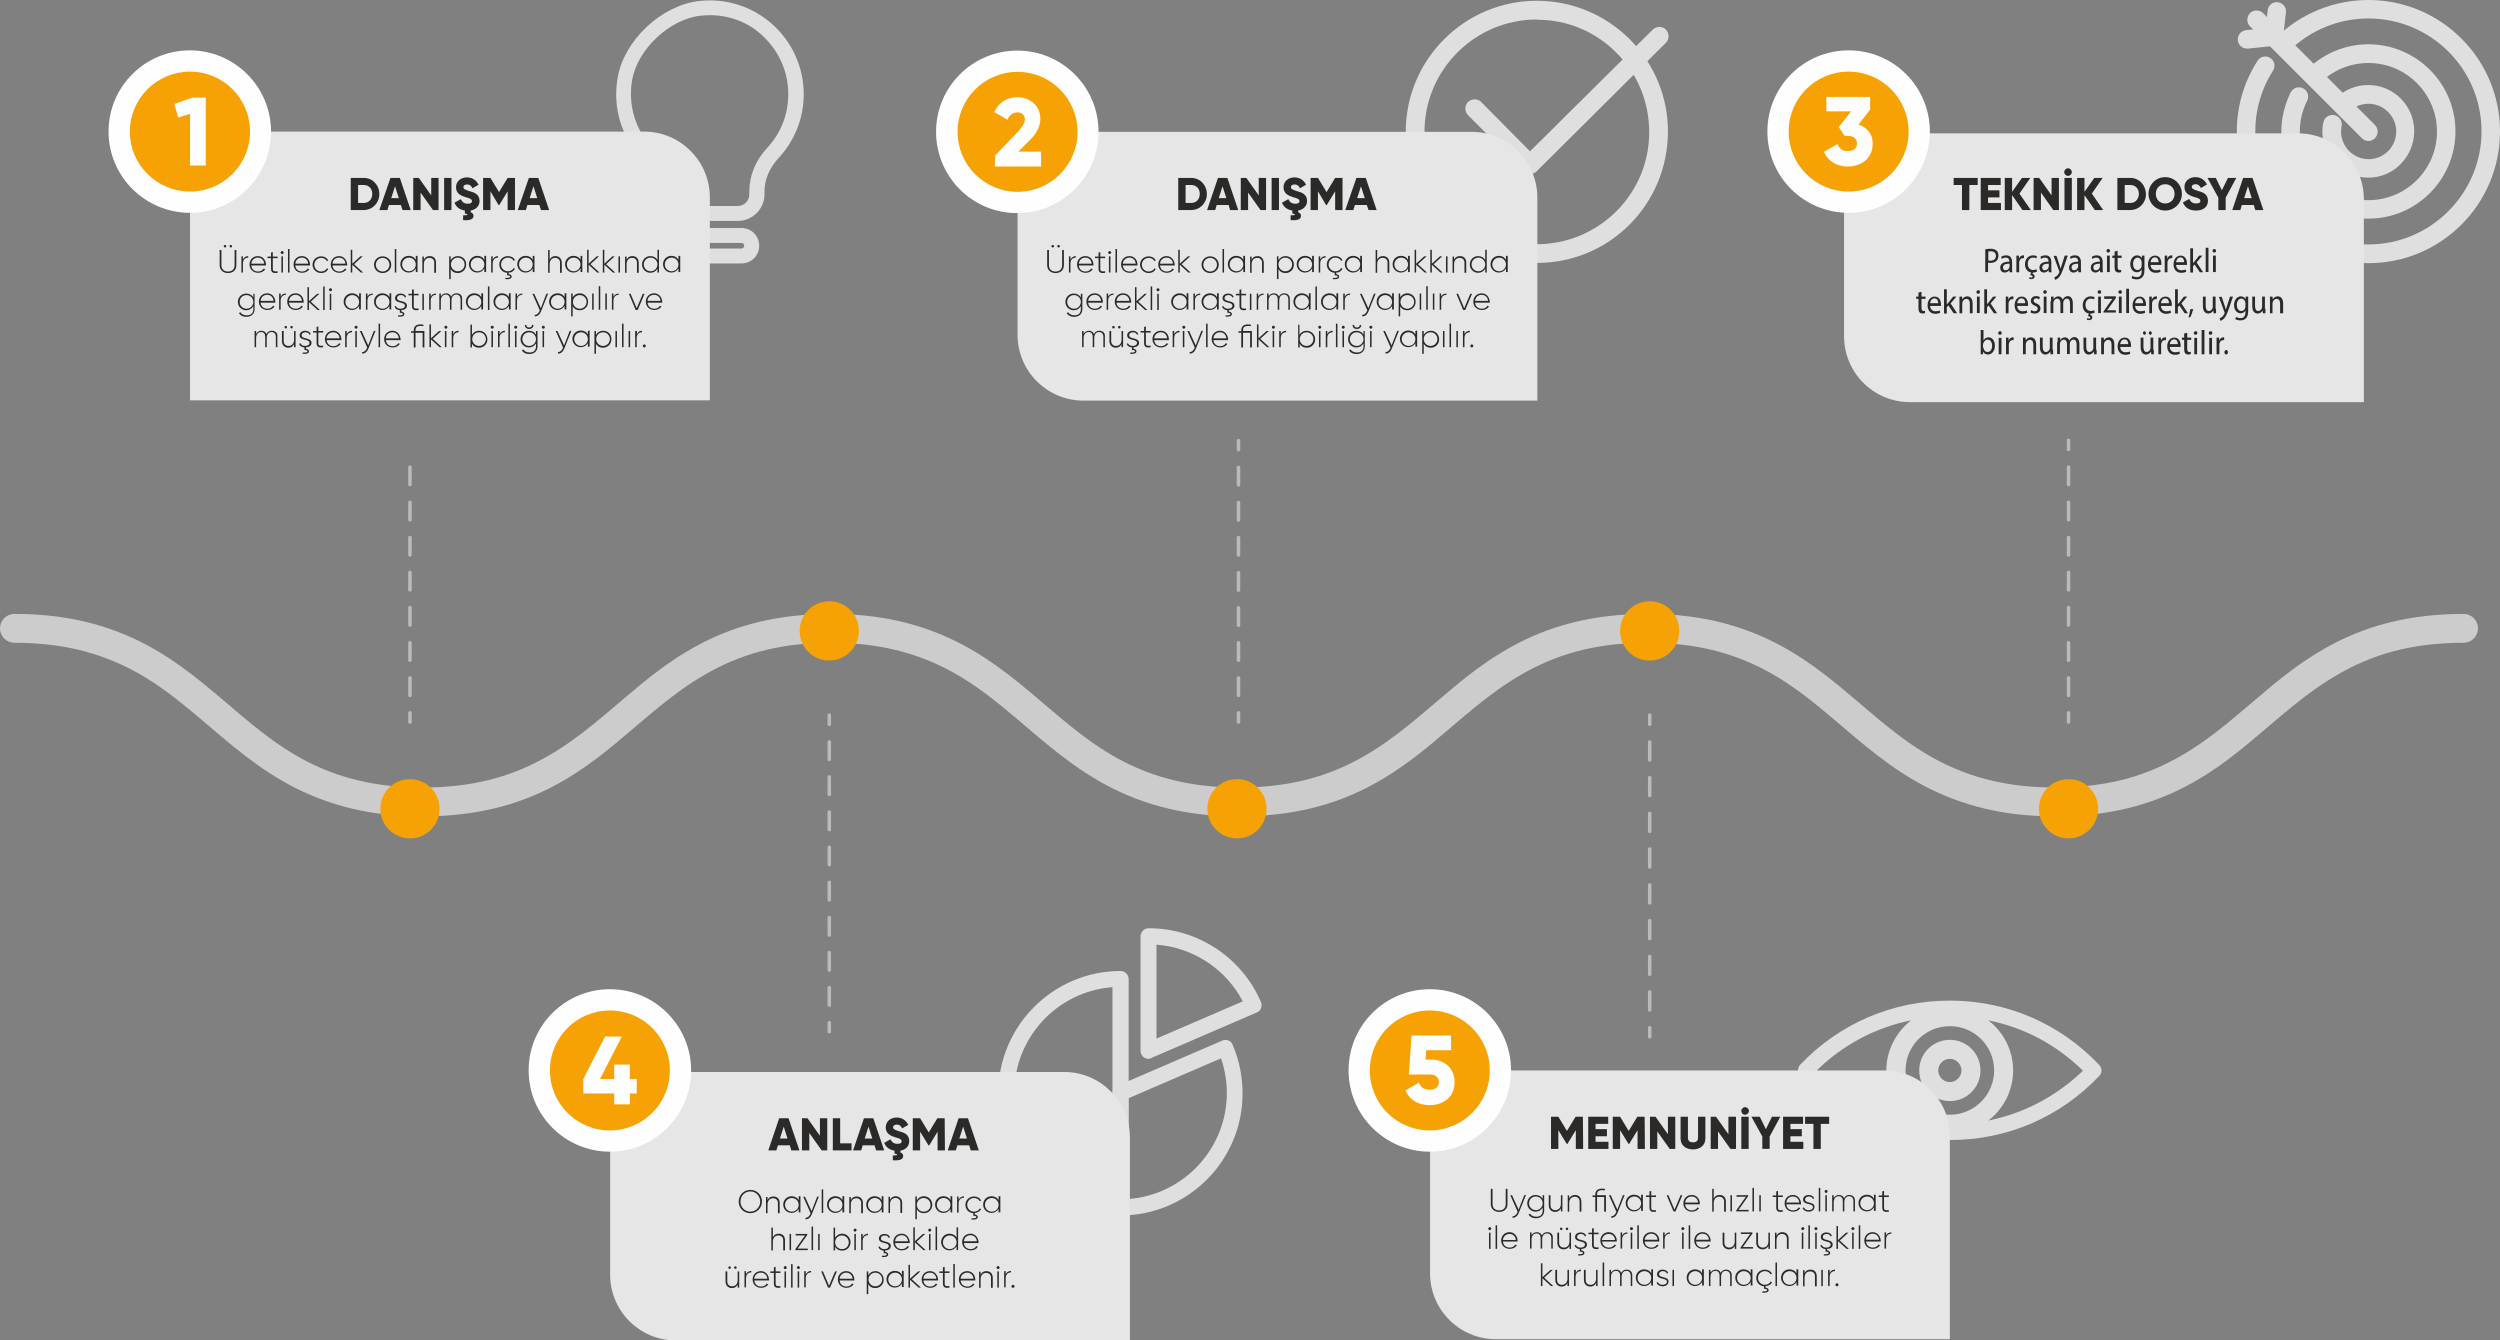 <?xml version="1.0" encoding="utf-8"?>
<!-- Generator: Adobe Illustrator 23.0.6, SVG Export Plug-In . SVG Version: 6.00 Build 0)  -->
<svg version="1.1" id="Layer_1" xmlns:xodm="http://www.corel.com/coreldraw/odm/2003"
	 xmlns="http://www.w3.org/2000/svg" xmlns:xlink="http://www.w3.org/1999/xlink" x="0px" y="0px" viewBox="0 0 987.9 529.7"
	 style="enable-background:new 0 0 987.9 529.7;" xml:space="preserve">
<rect x="0" y="0" width="987.9" height="529.7" fill="#808080" stroke="none"/>
<style type="text/css">
	.st0{fill:#CCCCCC;}
	.st1{fill-rule:evenodd;clip-rule:evenodd;fill:#F6A204;}
	.st2{fill:#E0DFDF;}
	.st3{clip-path:url(#SVGID_2_);}
	.st4{clip-path:url(#SVGID_4_);}
	.st5{fill:#E6E6E6;}
	.st6{fill:#B9BABA;}
	.st7{fill:#FEFEFE;}
	.st8{clip-path:url(#SVGID_6_);}
	.st9{fill:#2B2A29;}
</style>
<g id="Layer_x0020_1">
	<path class="st0" d="M5.7,254c19.3,0,33.4,4.1,45.3,10.1c8.9,4.5,16.6,10.3,24.1,16.5c11.3,9.3,22.3,19.8,36.5,28
		c7.1,4.1,15.1,7.6,24.2,10.1c9.1,2.5,19.4,3.9,31.2,3.9c21,0,37.1-4.5,50.5-11.3c10-5.1,18.4-11.4,26.2-17.9
		c11.7-9.7,22.2-19.6,35-26.9c6.4-3.7,13.4-6.8,21.4-9c8.1-2.2,17.3-3.5,28.2-3.5c19.3,0,33.4,4.1,45.3,10.1
		c8.9,4.5,16.6,10.3,24.1,16.5c11.3,9.3,22.3,19.8,36.5,28c7.1,4.1,15,7.6,24.2,10.1c9.1,2.5,19.4,3.9,31.2,3.9
		c21,0,37.1-4.5,50.5-11.3c10-5.1,18.4-11.4,26.2-17.9c11.7-9.7,22.2-19.6,35-26.9c6.4-3.7,13.4-6.8,21.4-9
		c8.1-2.2,17.3-3.5,28.2-3.5c19.4,0,33.4,4.1,45.3,10.1c8.9,4.5,16.6,10.3,24.1,16.5c11.3,9.3,22.3,19.8,36.5,28
		c7.1,4.1,15.1,7.6,24.2,10.1c9.1,2.5,19.4,3.9,31.2,3.9c21,0,37.1-4.5,50.5-11.3c10-5.1,18.4-11.4,26.2-17.9
		c11.7-9.7,22.2-19.6,35-26.9c6.4-3.7,13.4-6.8,21.4-9c8.1-2.2,17.3-3.5,28.2-3.5c3.2,0,5.7-2.6,5.7-5.7c0-3.2-2.6-5.7-5.7-5.7
		c-21,0-37.1,4.5-50.5,11.3c-10,5.1-18.4,11.4-26.2,17.9c-11.7,9.7-22.2,19.6-35,26.9c-6.4,3.7-13.4,6.8-21.4,9
		c-8.1,2.2-17.3,3.5-28.2,3.5c-19.4,0-33.4-4.1-45.3-10.1c-8.9-4.5-16.6-10.3-24.1-16.5c-11.3-9.3-22.3-19.8-36.5-28
		c-7.1-4.1-15.1-7.6-24.2-10.1c-9.1-2.5-19.4-3.9-31.2-3.9c-21,0-37.1,4.5-50.5,11.3c-10,5.1-18.4,11.4-26.2,17.9
		c-11.7,9.7-22.2,19.6-35,26.9c-6.4,3.7-13.4,6.8-21.4,9c-8.1,2.2-17.3,3.5-28.2,3.5c-19.4,0-33.4-4.1-45.3-10.1
		c-8.9-4.5-16.6-10.3-24.1-16.5c-11.3-9.3-22.3-19.8-36.5-28c-7.1-4.1-15.1-7.6-24.2-10.1c-9.1-2.5-19.4-3.9-31.2-3.9
		c-21,0-37.1,4.5-50.5,11.3c-10,5.1-18.4,11.4-26.2,17.9c-11.7,9.7-22.2,19.6-35,26.9c-6.4,3.7-13.4,6.8-21.4,9
		c-8.1,2.2-17.3,3.5-28.2,3.5c-19.3,0-33.4-4.1-45.3-10.1c-8.9-4.5-16.6-10.3-24.1-16.5c-11.3-9.3-22.3-19.8-36.5-28
		c-7.1-4.1-15.1-7.6-24.2-10.1c-9.1-2.5-19.4-3.9-31.2-3.9c-3.2,0-5.7,2.6-5.7,5.7C0,251.5,2.6,254,5.7,254L5.7,254L5.7,254z"/>
	<path class="st1" d="M173.7,319.6c0,6.5-5.2,11.7-11.7,11.7c-6.5,0-11.7-5.3-11.7-11.7c0-6.5,5.2-11.7,11.7-11.7
		S173.7,313.1,173.7,319.6z"/>
	<path class="st1" d="M500.5,319.6c0,6.5-5.2,11.7-11.7,11.7c-6.5,0-11.7-5.3-11.7-11.7c0-6.5,5.2-11.7,11.7-11.7
		C495.2,307.8,500.5,313.1,500.5,319.6z"/>
	<path class="st1" d="M829.1,319.6c0,6.5-5.3,11.7-11.7,11.7c-6.5,0-11.7-5.3-11.7-11.7c0-6.5,5.2-11.7,11.7-11.7
		C823.9,307.8,829.1,313.1,829.1,319.6z"/>
	<path class="st1" d="M316,249.3c0-6.5,5.2-11.7,11.7-11.7c6.5,0,11.7,5.2,11.7,11.7c0,6.5-5.3,11.7-11.7,11.7
		C321.2,261.1,316,255.8,316,249.3z"/>
	<path class="st1" d="M640.2,249.3c0-6.5,5.2-11.7,11.7-11.7c6.5,0,11.7,5.2,11.7,11.7c0,6.5-5.2,11.7-11.7,11.7
		C645.4,261.1,640.2,255.8,640.2,249.3z"/>
	<path class="st2" d="M439.6,390.1c-21.7,1.6-38.8,19.8-38.8,41.9c0,22.1,17.1,40.2,38.8,41.9V390.1L439.6,390.1z M442.8,480.3
		c-26.6,0-48.3-21.7-48.3-48.3c0-26.6,21.7-48.3,48.3-48.3c1.7,0,3.2,1.4,3.2,3.2v90.3C445.9,478.8,444.5,480.2,442.8,480.3
		L442.8,480.3z"/>
	<path class="st2" d="M457,373.3v37.1l34.1-14.7C484.4,382.9,471.5,374.4,457,373.3z M453.8,418.4c-0.6,0-1.2-0.2-1.7-0.5
		c-0.9-0.6-1.4-1.6-1.4-2.6V370c0-1.7,1.4-3.2,3.2-3.2c19.3,0,36.8,11.5,44.4,29.2c0.3,0.8,0.3,1.6,0,2.4c-0.3,0.8-0.9,1.4-1.7,1.7
		l-41.5,17.9C454.7,418.3,454.3,418.4,453.8,418.4L453.8,418.4z"/>
	<path class="st2" d="M445.9,434v39.8c21.7-1.6,38.9-19.8,38.9-41.9c0-4.7-0.8-9.3-2.3-13.7L445.9,434L445.9,434z M442.8,480.3
		c-1.7,0-3.2-1.4-3.2-3.2V432c0-1.3,0.8-2.4,1.9-2.9l41.5-17.9c1.6-0.7,3.5,0,4.1,1.7c2.6,6,3.9,12.5,3.9,19.1
		C491.1,458.6,469.4,480.3,442.8,480.3L442.8,480.3z"/>
	<g>
		<defs>
			<path id="SVGID_1_" d="M439.6,432L439.6,432v-18.3h6.3v13.5l-4.4,1.9C440.4,429.6,439.6,430.7,439.6,432L439.6,432z M401.7,423.6
				h-6.4c0.6-3.4,1.6-6.7,2.9-9.9h6.9C403.5,416.8,402.4,420.1,401.7,423.6L401.7,423.6z"/>
		</defs>
		<clipPath id="SVGID_2_">
			<use xlink:href="#SVGID_1_"  style="overflow:visible;"/>
		</clipPath>
		<g class="st3">
		</g>
	</g>
	<g>
		<defs>
			<path id="SVGID_3_" d="M453.8,418.4c-0.6,0-1.2-0.2-1.7-0.5c-0.9-0.6-1.4-1.6-1.4-2.6v-1.5h14.7l-10.3,4.4
				C454.7,418.3,454.3,418.4,453.8,418.4L453.8,418.4L453.8,418.4z"/>
		</defs>
		<clipPath id="SVGID_4_">
			<use xlink:href="#SVGID_3_"  style="overflow:visible;"/>
		</clipPath>
		<g class="st4">
		</g>
	</g>
	<path class="st5" d="M446.5,529.7H267.1c-14.4,0-26-11.7-26-26v-80.1h179.4c14.4,0,26,11.7,26,26V529.7z"/>
	<path class="st6" d="M328.4,407.7v-3.6c0-0.4-0.3-0.7-0.7-0.7s-0.7,0.3-0.7,0.7v3.6c0,0.4,0.3,0.7,0.7,0.7S328.4,408.1,328.4,407.7
		z"/>
	<path class="st6" d="M328.4,397.2v-6.9c0-0.4-0.3-0.7-0.7-0.7s-0.7,0.3-0.7,0.7v6.9c0,0.4,0.3,0.7,0.7,0.7S328.4,397.6,328.4,397.2
		z M328.4,383.3v-6.9c0-0.4-0.3-0.7-0.7-0.7s-0.7,0.3-0.7,0.7v6.9c0,0.4,0.3,0.7,0.7,0.7S328.4,383.7,328.4,383.3z M328.4,369.5
		v-6.9c0-0.4-0.3-0.7-0.7-0.7s-0.7,0.3-0.7,0.7v6.9c0,0.4,0.3,0.7,0.7,0.7S328.4,369.9,328.4,369.5z M328.4,355.6v-6.9
		c0-0.4-0.3-0.7-0.7-0.7s-0.7,0.3-0.7,0.7v6.9c0,0.4,0.3,0.7,0.7,0.7S328.4,356,328.4,355.6z M328.4,341.7v-6.9
		c0-0.4-0.3-0.7-0.7-0.7s-0.7,0.3-0.7,0.7v6.9c0,0.4,0.3,0.7,0.7,0.7S328.4,342.1,328.4,341.7z M328.4,327.8v-6.9
		c0-0.4-0.3-0.7-0.7-0.7s-0.7,0.3-0.7,0.7v6.9c0,0.4,0.3,0.7,0.7,0.7S328.4,328.2,328.4,327.8z M328.4,314V307
		c0-0.4-0.3-0.7-0.7-0.7s-0.7,0.3-0.7,0.7v6.9c0,0.4,0.3,0.7,0.7,0.7S328.4,314.3,328.4,314z M328.4,300.1v-6.9
		c0-0.4-0.3-0.7-0.7-0.7s-0.7,0.3-0.7,0.7v6.9c0,0.4,0.3,0.7,0.7,0.7S328.4,300.5,328.4,300.1z"/>
	<path class="st6" d="M328.4,286.2v-3.6c0-0.4-0.3-0.7-0.7-0.7s-0.7,0.3-0.7,0.7v3.6c0,0.4,0.3,0.7,0.7,0.7S328.4,286.6,328.4,286.2
		z"/>
	<path class="st2" d="M785.7,442.8c6-4.6,9.8-11.8,9.8-19.8c0-8.1-3.9-15.3-9.8-19.8c14.1,2.8,26.9,9.6,37.4,19.9
		C812.6,433.2,799.7,440,785.7,442.8L785.7,442.8z M755.2,403.2c-5.9,4.6-9.8,11.8-9.8,19.8s3.9,15.2,9.8,19.8
		c-14-2.8-26.9-9.6-37.3-19.8C728.3,412.8,741.2,406,755.2,403.2z M770.5,440.5c-9.6,0-17.5-7.8-17.5-17.5s7.8-17.5,17.5-17.5
		s17.5,7.8,17.5,17.5S780.1,440.5,770.5,440.5z M829.6,420.9c-15.5-16.4-36.5-25.5-59.1-25.5c-22.6,0-43.6,9-59.2,25.4
		c-1.1,1.2-1.1,3.1,0,4.3c15.6,16.4,36.6,25.4,59.2,25.4c22.6,0,43.6-9,59.1-25.4C830.7,424,830.7,422.1,829.6,420.9L829.6,420.9z"
		/>
	<path class="st2" d="M770.5,427.6c-2.5,0-4.6-2.1-4.6-4.6s2.1-4.6,4.6-4.6c2.5,0,4.6,2.1,4.6,4.6S773,427.6,770.5,427.6z
		 M770.5,410.9c-6.7,0-12.1,5.4-12.1,12.1c0,6.7,5.4,12.1,12.1,12.1c6.7,0,12.1-5.4,12.1-12.1S777.2,410.9,770.5,410.9z"/>
	<path class="st5" d="M770.5,529.2H591.1c-14.4,0-26-11.7-26-26V423h179.4c14.4,0,26,11.7,26,26V529.2z"/>
	<path class="st7" d="M532.9,423c0-17.8,14.4-32.1,32.1-32.1c17.8,0,32.1,14.4,32.1,32.1s-14.4,32.1-32.1,32.1
		C547.3,455.1,532.9,440.7,532.9,423z"/>
	<path class="st1" d="M541.3,423c0-13.1,10.6-23.7,23.7-23.7s23.7,10.6,23.7,23.7s-10.6,23.7-23.7,23.7
		C551.9,446.7,541.3,436.1,541.3,423L541.3,423z"/>
	<path class="st6" d="M652.6,409.7v-3.6c0-0.4-0.3-0.7-0.7-0.7s-0.7,0.3-0.7,0.7v3.6c0,0.4,0.3,0.7,0.7,0.7S652.6,410.1,652.6,409.7
		z"/>
	<path class="st6" d="M652.6,399.1V392c0-0.4-0.3-0.7-0.7-0.7s-0.7,0.3-0.7,0.7v7.1c0,0.4,0.3,0.7,0.7,0.7S652.6,399.5,652.6,399.1z
		 M652.6,385v-7.1c0-0.4-0.3-0.7-0.7-0.7s-0.7,0.3-0.7,0.7v7.1c0,0.4,0.3,0.7,0.7,0.7S652.6,385.4,652.6,385z M652.6,370.9v-7.1
		c0-0.4-0.3-0.7-0.7-0.7s-0.7,0.3-0.7,0.7v7.1c0,0.4,0.3,0.7,0.7,0.7S652.6,371.3,652.6,370.9z M652.6,356.8v-7.1
		c0-0.4-0.3-0.7-0.7-0.7s-0.7,0.3-0.7,0.7v7.1c0,0.4,0.3,0.7,0.7,0.7S652.6,357.2,652.6,356.8z M652.6,342.6v-7.1
		c0-0.4-0.3-0.7-0.7-0.7s-0.7,0.3-0.7,0.7v7.1c0,0.4,0.3,0.7,0.7,0.7S652.6,343,652.6,342.6z M652.6,328.5v-7.1
		c0-0.4-0.3-0.7-0.7-0.7s-0.7,0.3-0.7,0.7v7.1c0,0.4,0.3,0.7,0.7,0.7S652.6,328.9,652.6,328.5z M652.6,314.4v-7.1
		c0-0.4-0.3-0.7-0.7-0.7s-0.7,0.3-0.7,0.7v7.1c0,0.4,0.3,0.7,0.7,0.7S652.6,314.8,652.6,314.4z M652.6,300.3v-7.1
		c0-0.4-0.3-0.7-0.7-0.7s-0.7,0.3-0.7,0.7v7.1c0,0.4,0.3,0.7,0.7,0.7S652.6,300.7,652.6,300.3z"/>
	<path class="st6" d="M652.6,286.2v-3.6c0-0.4-0.3-0.7-0.7-0.7s-0.7,0.3-0.7,0.7v3.6c0,0.4,0.3,0.7,0.7,0.7S652.6,286.6,652.6,286.2
		z"/>
	<path class="st2" d="M607.3,7.7c-24.4,0-44.3,19.8-44.4,44.2c-0.1,24.5,19.7,44.5,44.2,44.6h0.2c11.8,0,22.9-4.6,31.3-12.9
		c8.4-8.3,13.1-19.5,13.1-31.3c0-11.9-4.5-23-12.9-31.4c-8.3-8.4-19.5-13.1-31.3-13.1L607.3,7.7L607.3,7.7z M607.3,103.9h-0.2
		c-28.6-0.1-51.7-23.4-51.6-52c0.1-28.5,23.3-51.6,51.8-51.6h0.2c13.8,0.1,26.8,5.5,36.6,15.3c9.7,9.8,15.1,22.9,15,36.7
		c-0.1,13.8-5.5,26.8-15.3,36.6C634,98.6,621.1,103.9,607.3,103.9z"/>
	<path class="st2" d="M604.7,68.7c-0.9,0-1.9-0.4-2.6-1.1l-22-22.1c-1.4-1.5-1.4-3.8,0-5.2c1.5-1.4,3.8-1.4,5.2,0l19.3,19.5
		l48.5-48.1c1.5-1.4,3.8-1.4,5.2,0c1.4,1.5,1.4,3.8,0,5.2l-51.1,50.8C606.6,68.4,605.7,68.7,604.7,68.7L604.7,68.7z"/>
	<path class="st5" d="M607.5,158.3H428.1c-14.4,0-26-11.7-26-26V52.1h179.4c14.4,0,26,11.7,26,26L607.5,158.3L607.5,158.3z"/>
	<path class="st6" d="M490.1,285.3v-3.6c0-0.4-0.3-0.7-0.7-0.7s-0.7,0.3-0.7,0.7v3.6c0,0.4,0.3,0.7,0.7,0.7S490.1,285.7,490.1,285.3
		z"/>
	<path class="st6" d="M490.1,274.8v-6.9c0-0.4-0.3-0.7-0.7-0.7s-0.7,0.3-0.7,0.7v6.9c0,0.4,0.3,0.7,0.7,0.7S490.1,275.2,490.1,274.8
		z M490.1,260.9V254c0-0.4-0.3-0.7-0.7-0.7s-0.7,0.3-0.7,0.7v6.9c0,0.4,0.3,0.7,0.7,0.7S490.1,261.3,490.1,260.9z M490.1,247.1v-6.9
		c0-0.4-0.3-0.7-0.7-0.7s-0.7,0.3-0.7,0.7v6.9c0,0.4,0.3,0.7,0.7,0.7S490.1,247.5,490.1,247.1z M490.1,233.2v-6.9
		c0-0.4-0.3-0.7-0.7-0.7s-0.7,0.3-0.7,0.7v6.9c0,0.4,0.3,0.7,0.7,0.7S490.1,233.6,490.1,233.2z M490.1,219.3v-6.9
		c0-0.4-0.3-0.7-0.7-0.7s-0.7,0.3-0.7,0.7v6.9c0,0.4,0.3,0.7,0.7,0.7S490.1,219.7,490.1,219.3z M490.1,205.5v-6.9
		c0-0.4-0.3-0.7-0.7-0.7s-0.7,0.3-0.7,0.7v6.9c0,0.4,0.3,0.7,0.7,0.7S490.1,205.8,490.1,205.5z M490.1,191.6v-6.9
		c0-0.4-0.3-0.7-0.7-0.7s-0.7,0.3-0.7,0.7v6.9c0,0.4,0.3,0.7,0.7,0.7S490.1,192,490.1,191.6z"/>
	<path class="st6" d="M490.1,177.7v-3.6c0-0.4-0.3-0.7-0.7-0.7s-0.7,0.3-0.7,0.7v3.6c0,0.4,0.3,0.7,0.7,0.7S490.1,178.1,490.1,177.7
		z"/>
	<path class="st2" d="M935.9,104c-28.7,0-52-23.3-52-52c0-10,2.8-19.6,8.2-28c1.1-1.7,3.3-2.2,5-1.1c1.7,1.1,2.2,3.3,1.1,5
		c-4.6,7.2-7,15.5-7,24c0,24.6,20.1,44.7,44.7,44.7s44.7-20.1,44.7-44.7S960.6,7.3,935.9,7.3c-11.7,0-22.7,4.5-31.1,12.6
		c-1.4,1.4-3.8,1.4-5.2-0.1c-1.4-1.4-1.4-3.8,0.1-5.2C909.5,5.2,922.4,0,935.9,0c28.7,0,52,23.3,52,52S964.6,104,935.9,104
		L935.9,104z"/>
	<path class="st2" d="M935.9,86.4c-18.9,0-34.4-15.4-34.4-34.4c0-5.4,1.3-10.7,3.7-15.5c0.9-1.8,3.1-2.5,4.9-1.6
		c1.8,0.9,2.5,3.1,1.6,4.9c-1.9,3.8-2.9,7.9-2.9,12.2c0,14.9,12.1,27.1,27.1,27.1c14.9,0,27.1-12.1,27.1-27.1
		c0-14.9-12.1-27.1-27.1-27.1c-6.9,0-13.5,2.6-18.6,7.4c-1.5,1.4-3.8,1.3-5.2-0.2c-1.4-1.5-1.3-3.8,0.2-5.2c6.4-6,14.8-9.4,23.6-9.4
		c18.9,0,34.4,15.4,34.4,34.4C970.3,70.9,954.9,86.4,935.9,86.4L935.9,86.4z"/>
	<path class="st2" d="M935.9,70.2c-10.1,0-18.2-8.2-18.2-18.2c0-1.2,0.1-2.4,0.4-3.6c0.4-2,2.3-3.3,4.3-2.9c2,0.4,3.3,2.3,2.9,4.3
		c-0.1,0.7-0.2,1.5-0.2,2.2c0,6,4.9,10.9,10.9,10.9S946.9,58,946.9,52S942,41,935.9,41c-2.8,0-5.5,1.1-7.6,3
		c-1.5,1.4-3.8,1.3-5.2-0.1c-1.4-1.5-1.3-3.8,0.1-5.2c3.4-3.3,7.9-5.1,12.6-5.1c10.1,0,18.2,8.2,18.2,18.2S946,70.2,935.9,70.2
		L935.9,70.2z"/>
	<path class="st2" d="M935.9,55.7c-0.9,0-1.9-0.4-2.6-1.1l-44.2-44.2c-1.4-1.4-1.4-3.7,0-5.2c1.4-1.4,3.7-1.4,5.2,0l44.2,44.2
		c1.4,1.4,1.4,3.7,0,5.2C937.8,55.3,936.9,55.7,935.9,55.7L935.9,55.7z"/>
	<path class="st2" d="M887.9,19.2c-1.9,0-3.4-1.4-3.6-3.3c-0.2-2,1.3-3.8,3.3-4l7.7-0.8l0.8-7c0.2-2,2-3.5,4-3.2c2,0.2,3.5,2,3.2,4
		l-1.1,10c-0.2,1.7-1.5,3.1-3.3,3.2l-10.6,1.1L887.9,19.2L887.9,19.2z"/>
	<g>
		<defs>
			<path id="SVGID_5_" d="M935.9,55.7c-0.9,0-1.9-0.4-2.6-1.1l-12.5-12.5h10.3l0,0l7.3,7.3c1.4,1.4,1.4,3.7,0,5.2
				C937.8,55.3,936.9,55.7,935.9,55.7L935.9,55.7L935.9,55.7z"/>
		</defs>
		<clipPath id="SVGID_6_">
			<use xlink:href="#SVGID_5_"  style="overflow:visible;"/>
		</clipPath>
		<g class="st8">
		</g>
	</g>
	<path class="st5" d="M934.1,158.9H754.7c-14.4,0-26-11.7-26-26V52.7h179.4c14.4,0,26,11.7,26,26V158.9L934.1,158.9z"/>
	<path class="st6" d="M818.1,285.3v-3.6c0-0.4-0.3-0.7-0.7-0.7s-0.7,0.3-0.7,0.7v3.6c0,0.4,0.3,0.7,0.7,0.7S818.1,285.7,818.1,285.3
		z"/>
	<path class="st6" d="M818.1,274.8v-6.9c0-0.4-0.3-0.7-0.7-0.7s-0.7,0.3-0.7,0.7v6.9c0,0.4,0.3,0.7,0.7,0.7S818.1,275.2,818.1,274.8
		z M818.1,260.9V254c0-0.4-0.3-0.7-0.7-0.7s-0.7,0.3-0.7,0.7v6.9c0,0.4,0.3,0.7,0.7,0.7S818.1,261.3,818.1,260.9z M818.1,247v-6.9
		c0-0.4-0.3-0.7-0.7-0.7s-0.7,0.3-0.7,0.7v6.9c0,0.4,0.3,0.7,0.7,0.7S818.1,247.4,818.1,247z M818.1,233.1v-6.9
		c0-0.4-0.3-0.7-0.7-0.7s-0.7,0.3-0.7,0.7v6.9c0,0.4,0.3,0.7,0.7,0.7S818.1,233.5,818.1,233.1z M818.1,219.3v-6.9
		c0-0.4-0.3-0.7-0.7-0.7s-0.7,0.3-0.7,0.7v6.9c0,0.4,0.3,0.7,0.7,0.7S818.1,219.6,818.1,219.3z M818.1,205.4v-6.9
		c0-0.4-0.3-0.7-0.7-0.7s-0.7,0.3-0.7,0.7v6.9c0,0.4,0.3,0.7,0.7,0.7S818.1,205.8,818.1,205.4z M818.1,191.5v-6.9
		c0-0.4-0.3-0.7-0.7-0.7s-0.7,0.3-0.7,0.7v6.9c0,0.4,0.3,0.7,0.7,0.7S818.1,191.9,818.1,191.5z"/>
	<path class="st6" d="M818.1,177.6V174c0-0.4-0.3-0.7-0.7-0.7s-0.7,0.3-0.7,0.7v3.6c0,0.4,0.3,0.7,0.7,0.7S818.1,178,818.1,177.6z"
		/>
	<path class="st2" d="M280.5,6c-1.2,0-2.5,0.1-3.7,0.2c-12.3,1.4-24.9,13.3-27,25.4c-1.7,9.8,1.2,19.6,7.9,26.8
		c4.6,4.9,7.1,11.1,7.1,17.2v1.2c0,2.6,2.1,4.6,4.6,4.6h22.1c2.6,0,4.6-2.1,4.6-4.6v-1.2c0-6.2,2.5-12.3,7.1-17.2
		c5.4-5.8,8.3-13.3,8.3-21.2c0-8.9-3.8-17.3-10.4-23.3C295.5,8.7,288.2,6,280.5,6L280.5,6z M291.6,87.3h-22.1
		c-5.8,0-10.5-4.7-10.5-10.5v-1.2c0-4.7-2-9.4-5.6-13.2c-8-8.6-11.4-20.1-9.3-31.8c2.5-14.7,17.3-28.5,32.1-30.2
		c10.6-1.2,21.1,2.1,29,9.2c7.9,7,12.4,17.1,12.4,27.6c0,9.4-3.5,18.3-9.9,25.2c-3.6,3.9-5.6,8.5-5.6,13.2v1.2
		C302.1,82.6,297.3,87.3,291.6,87.3L291.6,87.3z"/>
	<path class="st2" d="M268,96c-0.6,0-1.1,0.5-1.1,1.1s0.5,1.1,1.1,1.1h25c0.6,0,1.1-0.5,1.1-1.1S293.6,96,293,96H268z M293,104.1
		h-25c-3.9,0-7-3.1-7-7s3.1-7,7-7h25c3.9,0,7,3.1,7,7S296.9,104.1,293,104.1z"/>
	<path class="st5" d="M280.5,158.2H75.1V52h179.4c14.4,0,26,11.7,26,26V158.2L280.5,158.2z"/>
	<path class="st6" d="M162.7,285.3v-3.6c0-0.4-0.3-0.7-0.7-0.7s-0.7,0.3-0.7,0.7v3.6c0,0.4,0.3,0.7,0.7,0.7S162.7,285.7,162.7,285.3
		z"/>
	<path class="st6" d="M162.7,274.8v-6.9c0-0.4-0.3-0.7-0.7-0.7s-0.7,0.3-0.7,0.7v6.9c0,0.4,0.3,0.7,0.7,0.7S162.7,275.2,162.7,274.8
		z M162.7,260.9V254c0-0.4-0.3-0.7-0.7-0.7s-0.7,0.3-0.7,0.7v6.9c0,0.4,0.3,0.7,0.7,0.7S162.7,261.3,162.7,260.9z M162.7,247v-6.9
		c0-0.4-0.3-0.7-0.7-0.7s-0.7,0.3-0.7,0.7v6.9c0,0.4,0.3,0.7,0.7,0.7S162.7,247.4,162.7,247z M162.7,233.1v-6.9
		c0-0.4-0.3-0.7-0.7-0.7s-0.7,0.3-0.7,0.7v6.9c0,0.4,0.3,0.7,0.7,0.7S162.7,233.5,162.7,233.1z M162.7,219.3v-6.9
		c0-0.4-0.3-0.7-0.7-0.7s-0.7,0.3-0.7,0.7v6.9c0,0.4,0.3,0.7,0.7,0.7S162.7,219.6,162.7,219.3z M162.7,205.4v-6.9
		c0-0.4-0.3-0.7-0.7-0.7s-0.7,0.3-0.7,0.7v6.9c0,0.4,0.3,0.7,0.7,0.7S162.7,205.8,162.7,205.4z M162.7,191.5v-6.9
		c0-0.4-0.3-0.7-0.7-0.7s-0.7,0.3-0.7,0.7v6.9c0,0.4,0.3,0.7,0.7,0.7S162.7,191.9,162.7,191.5z"/>
	<path class="st7" d="M208.9,423c0-17.8,14.4-32.1,32.1-32.1s32.1,14.4,32.1,32.1s-14.4,32.1-32.1,32.1S208.9,440.7,208.9,423
		L208.9,423z"/>
	<path class="st1" d="M217.3,423c0-13.1,10.6-23.7,23.7-23.7c13.1,0,23.7,10.6,23.7,23.7s-10.6,23.7-23.7,23.7
		S217.3,436.1,217.3,423L217.3,423z"/>
	<path class="st7" d="M42.9,52c0-17.8,14.4-32.1,32.1-32.1s32.1,14.4,32.1,32.1S92.8,84.1,75.1,84.1S42.9,69.8,42.9,52z"/>
	<path class="st1" d="M98.8,52c0,13.1-10.6,23.7-23.7,23.7S51.3,65.1,51.3,52S62,28.3,75.1,28.3S98.8,38.9,98.8,52z"/>
	<path class="st7" d="M369.9,52.1c0-17.8,14.4-32.1,32.1-32.1c17.8,0,32.1,14.4,32.1,32.1s-14.4,32.1-32.1,32.1
		C384.3,84.3,369.9,69.9,369.9,52.1z"/>
	<path class="st7" d="M698.4,52c0-17.8,14.4-32.1,32.1-32.1c17.8,0,32.1,14.4,32.1,32.1s-14.4,32.1-32.1,32.1
		C712.7,84.1,698.4,69.8,698.4,52z"/>
	<path class="st1" d="M425.8,52.1c0,13.1-10.6,23.7-23.7,23.7s-23.7-10.6-23.7-23.7s10.6-23.7,23.7-23.7
		C415.2,28.4,425.8,39,425.8,52.1L425.8,52.1z"/>
	<path class="st1" d="M754.2,52c0,13.1-10.6,23.7-23.7,23.7c-13.1,0-23.7-10.6-23.7-23.7s10.6-23.7,23.7-23.7
		C743.6,28.3,754.2,38.9,754.2,52z"/>
	<polygon class="st7" points="75.9,38.6 68.9,41.1 70.4,46.4 75.1,45 75.1,65.4 81.3,65.4 81.3,38.6 	"/>
	<path class="st7" d="M393.1,65.8h18.3v-5.9h-9l4.5-4.5c2.5-2.5,4.2-5.2,4.2-8.4c0-5.4-4.3-8.6-9.1-8.6c-3.7,0-7.3,1.9-9.1,5.9
		l5.2,3c0.7-1.7,2.1-2.9,4-2.9c1.8,0,2.9,1.2,2.9,2.8c0,1.6-1.2,3.1-2.7,4.8l-9,9.4L393.1,65.8L393.1,65.8z"/>
	<path class="st7" d="M734.4,49.2l4.6-5.9v-5h-17.3V44h9.8l-4.9,6.2l2.3,3.5h1.3c2.5,0,3.6,1.3,3.6,3c0,1.7-1.1,3-3.6,3
		c-2.3,0-3.5-1.1-4.1-2.8l-5.3,3.1c1.7,4,5.3,5.8,9.4,5.8c5.2,0,9.8-3.1,9.8-9C740.1,53,737.7,50.3,734.4,49.2L734.4,49.2z"/>
	<polygon class="st7" points="251.6,426.4 248.9,426.4 248.9,420.7 242.7,420.7 242.7,426.4 237.1,426.4 245.7,409.6 239.1,409.6 
		230.5,426.4 230.5,432.1 242.7,432.1 242.7,436.4 248.9,436.4 248.9,432.1 251.6,432.1 	"/>
	<path class="st7" d="M565.5,418.7h-2.2l0.3-3.7h9.8v-5.8h-15.6l-1.1,15.4h8.4c2.3,0,3.5,1.3,3.5,3c0,1.7-1.1,3-3.6,3
		c-2.5,0-3.7-1.1-4.3-2.8l-5.3,3.1c1.7,4,5.3,5.8,9.6,5.8c5.2,0,9.8-3.1,9.8-9S570.5,418.7,565.5,418.7L565.5,418.7z"/>
	<g id="_2946504534400">
		<path class="st9" d="M143.7,70.3h-5.1V83h5.1c3.5,0,6.2-2.8,6.2-6.3C149.9,73.1,147.2,70.3,143.7,70.3L143.7,70.3z M143.7,80.2
			h-2.2v-7.1h2.2c2,0,3.4,1.4,3.4,3.5C147.1,78.8,145.7,80.2,143.7,80.2z M159.1,83h3.2l-4.3-12.7h-3.7L149.9,83h3.2l0.6-2h4.7
			L159.1,83L159.1,83z M154.6,78.3l1.5-4.7l1.5,4.7H154.6L154.6,78.3z M170.4,70.3v6.9l-4.9-6.9h-2.2V83h2.9v-6.9l4.9,6.9h2.2V70.3
			C173.3,70.3,170.4,70.3,170.4,70.3z M175.5,70.3V83h2.9V70.3C178.4,70.3,175.5,70.3,175.5,70.3z M189.5,79.4
			c0-2.7-2.2-3.4-4.1-3.9c-2-0.6-2.3-1-2.3-1.6c0-0.5,0.5-1,1.4-1c1.2,0,1.8,0.6,2.2,1.5l2.4-1.4c-0.9-1.9-2.6-2.9-4.6-2.9
			c-2.2,0-4.3,1.4-4.3,3.9c0,2.4,1.8,3.3,3.7,3.9c1.9,0.5,2.6,0.8,2.6,1.6c0,0.5-0.3,1-1.7,1c-1.4,0-2.2-0.7-2.7-1.8l-2.5,1.4
			c0.6,1.6,2,2.8,4.1,3.1v1.2c0.6,0.1,1,0.1,1,0.4c0,0.2-0.5,0.3-1.7,0.3v1.9c3,0.2,4.1-0.5,4.1-1.7c0-0.9-0.7-1.3-1.1-1.4v-0.7
			C188.1,82.8,189.5,81.4,189.5,79.4L189.5,79.4z M203.5,70.3h-2.9l-3.4,5.6l-3.4-5.6h-2.9V83h2.9v-7.4L197,81h0.3l3.3-5.4V83h2.9
			L203.5,70.3L203.5,70.3z M213.8,83h3.2l-4.3-12.7h-3.7L204.6,83h3.2l0.6-2h4.7L213.8,83L213.8,83z M209.3,78.3l1.5-4.7l1.5,4.7
			H209.3L209.3,78.3z"/>
		<path class="st9" d="M88.9,97.8c0.3,0,0.5-0.2,0.5-0.5c0-0.3-0.2-0.5-0.5-0.5c-0.3,0-0.5,0.2-0.5,0.5
			C88.5,97.6,88.7,97.8,88.9,97.8z M91.2,97.8c0.3,0,0.5-0.2,0.5-0.5c0-0.3-0.2-0.5-0.5-0.5c-0.3,0-0.5,0.2-0.5,0.5
			C90.8,97.6,91,97.8,91.2,97.8z M90.1,107.9c2,0,3.3-1.2,3.3-3.1v-6h-0.7v6c0,1.5-0.9,2.5-2.6,2.5c-1.7,0-2.6-1-2.6-2.5v-6h-0.7v6
			C86.8,106.6,88.1,107.9,90.1,107.9L90.1,107.9z M96,102.6v-1.3h-0.6v6.4H96v-3.6c0-1.6,1-2.3,2.1-2.3v-0.6
			C97.3,101.2,96.4,101.6,96,102.6L96,102.6z M101.9,101.2c-2,0-3.3,1.5-3.3,3.3c0,1.9,1.4,3.3,3.4,3.3c1.3,0,2.3-0.6,2.8-1.4
			l-0.6-0.3c-0.4,0.7-1.2,1.2-2.2,1.2c-1.5,0-2.6-0.9-2.7-2.4h5.8c0-0.1,0-0.2,0-0.3C105.1,102.8,103.9,101.2,101.9,101.2z
			 M101.9,101.8c1.3,0,2.4,0.9,2.5,2.4h-5.1C99.4,102.8,100.5,101.8,101.9,101.8L101.9,101.8z M109.7,102v-0.6h-1.9v-1.8l-0.7,0.2
			v1.6h-1.4v0.6h1.4v4.2c0,1.5,0.9,1.9,2.6,1.6v-0.6c-1.3,0.1-1.9,0.1-1.9-1V102L109.7,102L109.7,102z M111.5,100.4
			c0.3,0,0.6-0.3,0.6-0.6c0-0.3-0.3-0.6-0.6-0.6c-0.3,0-0.6,0.3-0.6,0.6C110.9,100.1,111.2,100.4,111.5,100.4z M111.2,107.7h0.6
			v-6.4h-0.6V107.7z M113.8,107.7h0.6v-9.3h-0.6V107.7z M119.3,101.2c-2,0-3.3,1.5-3.3,3.3c0,1.9,1.4,3.3,3.4,3.3
			c1.3,0,2.3-0.6,2.8-1.4l-0.6-0.3c-0.4,0.7-1.2,1.2-2.2,1.2c-1.5,0-2.6-0.9-2.7-2.4h5.8c0-0.1,0-0.2,0-0.3
			C122.5,102.8,121.3,101.2,119.3,101.2z M119.3,101.8c1.3,0,2.4,0.9,2.5,2.4h-5.1C116.8,102.8,117.8,101.8,119.3,101.8L119.3,101.8
			z M126.9,107.9c1.3,0,2.3-0.6,2.8-1.6l-0.5-0.3c-0.4,0.8-1.3,1.3-2.3,1.3c-1.5,0-2.7-1.2-2.7-2.7c0-1.5,1.2-2.7,2.7-2.7
			c1,0,1.9,0.5,2.3,1.3l0.5-0.3c-0.5-1-1.5-1.6-2.8-1.6c-1.9,0-3.4,1.4-3.4,3.3C123.5,106.4,125,107.9,126.9,107.9L126.9,107.9z
			 M134,101.2c-2,0-3.3,1.5-3.3,3.3c0,1.9,1.4,3.3,3.4,3.3c1.3,0,2.3-0.6,2.8-1.4l-0.6-0.3c-0.4,0.7-1.2,1.2-2.2,1.2
			c-1.5,0-2.6-0.9-2.7-2.4h5.8c0-0.1,0-0.2,0-0.3C137.1,102.8,135.9,101.2,134,101.2z M134,101.8c1.3,0,2.4,0.9,2.5,2.4h-5.1
			C131.4,102.8,132.5,101.8,134,101.8L134,101.8z M143.5,107.7l-3.6-3.3l3.4-3.1h-0.9l-3.2,2.9v-5.5h-0.6v9h0.6v-3.1l3.4,3.1
			L143.5,107.7L143.5,107.7z M151.2,107.9c1.9,0,3.4-1.4,3.4-3.3s-1.5-3.3-3.4-3.3c-1.9,0-3.4,1.4-3.4,3.3S149.3,107.9,151.2,107.9z
			 M151.2,107.3c-1.5,0-2.7-1.2-2.7-2.7s1.2-2.7,2.7-2.7s2.7,1.2,2.7,2.7S152.7,107.3,151.2,107.3z M156,107.7h0.6v-9.3H156V107.7z
			 M164.3,101.3v1.4c-0.5-1-1.5-1.6-2.8-1.6c-1.8,0-3.3,1.4-3.3,3.3c0,1.9,1.5,3.3,3.3,3.3c1.2,0,2.2-0.6,2.8-1.6v1.4h0.7v-6.4
			H164.3z M161.6,107.2c-1.5,0-2.7-1.2-2.7-2.7s1.2-2.7,2.7-2.7s2.7,1.2,2.7,2.7S163.1,107.2,161.6,107.2z M169.8,101.2
			c-1,0-1.8,0.4-2.3,1.4v-1.2h-0.6v6.4h0.6v-3.4c0-1.7,1-2.5,2.2-2.5c1.2,0,1.9,0.8,1.9,1.9v4h0.7v-4
			C172.3,102.2,171.4,101.2,169.8,101.2L169.8,101.2z M180.9,101.2c-1.2,0-2.2,0.6-2.8,1.6v-1.5h-0.6v9h0.6v-4
			c0.5,1,1.5,1.6,2.8,1.6c1.8,0,3.3-1.4,3.3-3.3C184.3,102.6,182.8,101.2,180.9,101.2z M180.9,107.2c-1.5,0-2.7-1.2-2.7-2.7
			s1.2-2.7,2.7-2.7c1.5,0,2.7,1.2,2.7,2.7S182.4,107.2,180.9,107.2z M191.4,101.3v1.4c-0.5-1-1.5-1.6-2.8-1.6
			c-1.8,0-3.3,1.4-3.3,3.3c0,1.9,1.5,3.3,3.3,3.3c1.2,0,2.2-0.6,2.8-1.6v1.4h0.7v-6.4H191.4z M188.7,107.2c-1.5,0-2.7-1.2-2.7-2.7
			s1.2-2.7,2.7-2.7s2.7,1.2,2.7,2.7S190.3,107.2,188.7,107.2z M194.7,102.6v-1.3h-0.6v6.4h0.6v-3.6c0-1.6,1-2.3,2.1-2.3v-0.6
			C196,101.2,195.1,101.6,194.7,102.6L194.7,102.6z M203.5,106.2l-0.5-0.3c-0.4,0.8-1.3,1.3-2.3,1.3c-1.5,0-2.7-1.2-2.7-2.7
			s1.2-2.7,2.7-2.7c1,0,1.9,0.5,2.3,1.3l0.5-0.3c-0.5-1-1.5-1.6-2.8-1.6c-1.9,0-3.4,1.4-3.4,3.3c0,1.8,1.3,3.2,3.1,3.3v1
			c0.8,0,1.2,0.2,1.2,0.5c0,0.4-0.6,0.6-1.9,0.5v0.5c1.9,0.2,2.5-0.4,2.5-1c0-0.5-0.5-0.9-1.2-1v-0.6
			C202.1,107.8,203,107.1,203.5,106.2L203.5,106.2z M210.5,101.3v1.4c-0.5-1-1.5-1.6-2.8-1.6c-1.8,0-3.3,1.4-3.3,3.3
			c0,1.9,1.5,3.3,3.3,3.3c1.2,0,2.2-0.6,2.8-1.6v1.4h0.7v-6.4H210.5z M207.8,107.2c-1.5,0-2.7-1.2-2.7-2.7s1.2-2.7,2.7-2.7
			s2.7,1.2,2.7,2.7S209.3,107.2,207.8,107.2z M219.5,101.2c-1,0-1.8,0.4-2.3,1.4v-3.8h-0.6v9h0.6v-3.4c0-1.7,1-2.5,2.2-2.5
			c1.2,0,1.9,0.8,1.9,1.9v4h0.7v-4C221.9,102.2,221,101.2,219.5,101.2L219.5,101.2z M229.4,101.3v1.4c-0.5-1-1.5-1.6-2.8-1.6
			c-1.8,0-3.3,1.4-3.3,3.3c0,1.9,1.5,3.3,3.3,3.3c1.2,0,2.2-0.6,2.8-1.6v1.4h0.7v-6.4H229.4z M226.7,107.2c-1.5,0-2.7-1.2-2.7-2.7
			s1.2-2.7,2.7-2.7c1.5,0,2.7,1.2,2.7,2.7S228.2,107.2,226.7,107.2z M236.9,107.7l-3.6-3.3l3.4-3.1h-0.9l-3.2,2.9v-5.5H232v9h0.6
			v-3.1l3.4,3.1L236.9,107.7L236.9,107.7z M243.1,107.7l-3.6-3.3l3.4-3.1h-0.9l-3.2,2.9v-5.5h-0.6v9h0.6v-3.1l3.4,3.1L243.1,107.7
			L243.1,107.7z M244.4,107.7h0.6v-6.4h-0.6V107.7z M249.9,101.2c-1,0-1.8,0.4-2.3,1.4v-1.2H247v6.4h0.6v-3.4c0-1.7,1-2.5,2.2-2.5
			c1.2,0,1.9,0.8,1.9,1.9v4h0.7v-4C252.4,102.2,251.4,101.2,249.9,101.2L249.9,101.2z M259.8,98.8v4c-0.5-1-1.5-1.6-2.8-1.6
			c-1.8,0-3.3,1.4-3.3,3.3c0,1.9,1.5,3.3,3.3,3.3c1.2,0,2.2-0.6,2.8-1.6v1.5h0.6v-9H259.8z M257.1,107.2c-1.5,0-2.7-1.2-2.7-2.7
			s1.2-2.7,2.7-2.7c1.5,0,2.7,1.2,2.7,2.7S258.6,107.2,257.1,107.2z M268.1,101.3v1.4c-0.5-1-1.5-1.6-2.8-1.6
			c-1.8,0-3.3,1.4-3.3,3.3c0,1.9,1.5,3.3,3.3,3.3c1.2,0,2.2-0.6,2.8-1.6v1.4h0.7v-6.4H268.1z M265.4,107.2c-1.5,0-2.7-1.2-2.7-2.7
			s1.2-2.7,2.7-2.7s2.7,1.2,2.7,2.7S266.9,107.2,265.4,107.2z M100.1,116.1v1.5c-0.5-1-1.5-1.6-2.8-1.6c-1.8,0-3.3,1.4-3.3,3.3
			s1.5,3.3,3.3,3.3c1.2,0,2.2-0.6,2.8-1.6v1.2c0,1.5-0.9,2.4-2.6,2.4c-1.4,0-2.1-0.6-2.5-1.2l-0.6,0.3c0.5,0.9,1.5,1.5,3,1.5
			c1.8,0,3.2-1.1,3.2-3v-6.1L100.1,116.1L100.1,116.1z M97.4,122c-1.5,0-2.7-1.2-2.7-2.7c0-1.5,1.2-2.7,2.7-2.7s2.7,1.2,2.7,2.7
			C100.1,120.8,98.9,122,97.4,122z M105.6,115.9c-2,0-3.3,1.5-3.3,3.3c0,1.9,1.4,3.3,3.4,3.3c1.3,0,2.3-0.6,2.8-1.4l-0.6-0.3
			c-0.4,0.7-1.2,1.2-2.2,1.2c-1.5,0-2.6-0.9-2.7-2.4h5.8c0-0.1,0-0.2,0-0.3C108.8,117.5,107.5,115.9,105.6,115.9z M105.6,116.5
			c1.3,0,2.4,0.9,2.5,2.4h-5.1C103.1,117.5,104.1,116.5,105.6,116.5L105.6,116.5z M110.9,117.3v-1.3h-0.6v6.4h0.6v-3.6
			c0-1.6,1-2.3,2.1-2.3V116C112.2,116,111.3,116.3,110.9,117.3L110.9,117.3z M116.8,115.9c-2,0-3.3,1.5-3.3,3.3
			c0,1.9,1.4,3.3,3.4,3.3c1.3,0,2.3-0.6,2.8-1.4l-0.6-0.3c-0.4,0.7-1.2,1.2-2.2,1.2c-1.5,0-2.6-0.9-2.7-2.4h5.8c0-0.1,0-0.2,0-0.3
			C120,117.5,118.8,115.9,116.8,115.9z M116.8,116.5c1.3,0,2.4,0.9,2.5,2.4h-5.1C114.3,117.5,115.4,116.5,116.8,116.5L116.8,116.5z
			 M126.4,122.5l-3.6-3.3l3.4-3.1h-0.9l-3.2,2.9v-5.5h-0.6v9h0.6v-3.1l3.4,3.1L126.4,122.5L126.4,122.5z M127.7,122.5h0.6v-9.3h-0.6
			V122.5z M130.6,115.1c0.3,0,0.6-0.3,0.6-0.6s-0.3-0.6-0.6-0.6c-0.3,0-0.6,0.3-0.6,0.6S130.2,115.1,130.6,115.1z M130.3,122.5h0.6
			v-6.4h-0.6V122.5z M141.9,116.1v1.4c-0.5-1-1.5-1.6-2.8-1.6c-1.8,0-3.3,1.4-3.3,3.3s1.5,3.3,3.3,3.3c1.2,0,2.2-0.6,2.8-1.6v1.4
			h0.7v-6.4H141.9z M139.2,122c-1.5,0-2.7-1.2-2.7-2.7c0-1.5,1.2-2.7,2.7-2.7c1.5,0,2.7,1.2,2.7,2.7
			C141.9,120.8,140.8,122,139.2,122z M145.2,117.3v-1.3h-0.6v6.4h0.6v-3.6c0-1.6,1-2.3,2.1-2.3V116
			C146.5,116,145.6,116.3,145.2,117.3L145.2,117.3z M153.9,116.1v1.4c-0.5-1-1.5-1.6-2.8-1.6c-1.8,0-3.3,1.4-3.3,3.3
			s1.5,3.3,3.3,3.3c1.2,0,2.2-0.6,2.8-1.6v1.4h0.7v-6.4H153.9z M151.2,122c-1.5,0-2.7-1.2-2.7-2.7c0-1.5,1.2-2.7,2.7-2.7
			c1.5,0,2.7,1.2,2.7,2.7C153.9,120.8,152.7,122,151.2,122z M160.8,120.8c0-2.3-3.9-1.3-3.9-3c0-0.8,0.7-1.2,1.5-1.2
			c0.7,0,1.4,0.3,1.6,1l0.5-0.3c-0.3-0.8-1.1-1.3-2.2-1.3c-1.3,0-2.2,0.8-2.2,1.8c0,2.3,3.9,1.3,3.9,3c0,0.8-0.8,1.2-1.7,1.2
			c-1,0-1.6-0.4-1.9-1.1l-0.5,0.3c0.3,0.8,1,1.3,2.1,1.4v1c0.8,0,1.2,0.2,1.2,0.5c0,0.4-0.6,0.6-1.9,0.5v0.5c1.9,0.2,2.5-0.4,2.5-1
			c0-0.5-0.5-0.9-1.2-1v-0.6C160,122.5,160.8,121.8,160.8,120.8L160.8,120.8z M165.4,116.7v-0.6h-1.9v-1.8l-0.7,0.2v1.6h-1.4v0.6
			h1.4v4.2c0,1.5,0.9,1.9,2.6,1.6v-0.6c-1.3,0.1-1.9,0.1-1.9-1v-4.2L165.4,116.7L165.4,116.7z M166.9,122.5h0.6v-6.4h-0.6V122.5z
			 M170.2,117.3v-1.3h-0.6v6.4h0.6v-3.6c0-1.6,1-2.3,2.1-2.3V116C171.4,116,170.6,116.3,170.2,117.3L170.2,117.3z M180.4,115.9
			c-0.9,0-1.7,0.4-2.1,1.3c-0.3-0.8-1.1-1.3-2-1.3c-0.8,0-1.6,0.4-2.1,1.2v-1.1h-0.6v6.4h0.6v-3.6c0-1.6,0.9-2.4,2-2.4
			c1,0,1.6,0.7,1.6,1.9v4.1h0.6v-3.6c0-1.6,0.8-2.4,1.9-2.4c1,0,1.7,0.7,1.7,1.9v4.1h0.6v-4.1C182.8,116.8,181.8,115.9,180.4,115.9
			L180.4,115.9z M190.2,116.1v1.4c-0.5-1-1.5-1.6-2.8-1.6c-1.8,0-3.3,1.4-3.3,3.3s1.5,3.3,3.3,3.3c1.2,0,2.2-0.6,2.8-1.6v1.4h0.7
			v-6.4H190.2z M187.5,122c-1.5,0-2.7-1.2-2.7-2.7c0-1.5,1.2-2.7,2.7-2.7s2.7,1.2,2.7,2.7C190.2,120.8,189,122,187.5,122z
			 M192.8,122.5h0.6v-9.3h-0.6V122.5z M201.1,116.1v1.4c-0.5-1-1.5-1.6-2.8-1.6c-1.8,0-3.3,1.4-3.3,3.3c0,1.9,1.5,3.3,3.3,3.3
			c1.2,0,2.2-0.6,2.8-1.6v1.4h0.7v-6.4H201.1z M198.4,122c-1.5,0-2.7-1.2-2.7-2.7s1.2-2.7,2.7-2.7s2.7,1.2,2.7,2.7
			S199.9,122,198.4,122z M204.3,117.3v-1.3h-0.6v6.4h0.6v-3.6c0-1.6,1-2.3,2.1-2.3V116C205.6,116,204.8,116.3,204.3,117.3
			L204.3,117.3z M215.9,116.1l-2.2,5.7l-2.6-5.7h-0.7l2.9,6.5l-0.1,0.3c-0.4,0.9-1.1,1.6-1.9,1.5v0.6c1.1,0.1,2-0.7,2.5-2l2.8-7
			L215.9,116.1L215.9,116.1z M223.1,116.1v1.4c-0.5-1-1.5-1.6-2.8-1.6c-1.8,0-3.3,1.4-3.3,3.3c0,1.9,1.5,3.3,3.3,3.3
			c1.2,0,2.2-0.6,2.8-1.6v1.4h0.7v-6.4H223.1z M220.4,122c-1.5,0-2.7-1.2-2.7-2.7s1.2-2.7,2.7-2.7c1.5,0,2.7,1.2,2.7,2.7
			S221.9,122,220.4,122z M229.1,115.9c-1.2,0-2.2,0.6-2.8,1.6V116h-0.6v9h0.6v-4c0.5,1,1.5,1.6,2.8,1.6c1.8,0,3.3-1.4,3.3-3.3
			C232.4,117.4,230.9,115.9,229.1,115.9z M229.1,122c-1.5,0-2.7-1.2-2.7-2.7s1.2-2.7,2.7-2.7c1.5,0,2.7,1.2,2.7,2.7
			S230.6,122,229.1,122z M234,122.4h0.6V116H234V122.4z M236.6,122.4h0.6v-9.3h-0.6V122.4z M239.2,122.4h0.6V116h-0.6V122.4z
			 M242.4,117.3v-1.3h-0.6v6.4h0.6v-3.6c0-1.6,1-2.3,2.1-2.3V116C243.7,116,242.9,116.3,242.4,117.3L242.4,117.3z M254,116.1
			l-2.4,5.7l-2.4-5.7h-0.7l2.7,6.4h0.8l2.7-6.4H254z M258.5,115.9c-2,0-3.3,1.5-3.3,3.3c0,1.9,1.4,3.3,3.4,3.3
			c1.3,0,2.3-0.6,2.8-1.4l-0.6-0.3c-0.4,0.7-1.2,1.2-2.2,1.2c-1.5,0-2.6-0.9-2.7-2.4h5.8c0-0.1,0-0.2,0-0.3
			C261.6,117.5,260.4,115.9,258.5,115.9z M258.5,116.5c1.3,0,2.4,0.9,2.5,2.4h-5.1C255.9,117.5,257,116.5,258.5,116.5L258.5,116.5z
			 M107.4,130.7c-0.9,0-1.7,0.4-2.1,1.3c-0.3-0.8-1.1-1.3-2-1.3c-0.8,0-1.6,0.4-2.1,1.2v-1.1h-0.6v6.4h0.6v-3.6c0-1.6,0.9-2.4,2-2.4
			c1,0,1.6,0.7,1.6,1.9v4.1h0.6v-3.6c0-1.6,0.8-2.4,1.9-2.4c1,0,1.7,0.7,1.7,1.9v4.1h0.6v-4.1C109.8,131.6,108.8,130.7,107.4,130.7
			L107.4,130.7z M112.9,129.8c0.3,0,0.5-0.2,0.5-0.5c0-0.3-0.2-0.5-0.5-0.5c-0.3,0-0.5,0.2-0.5,0.5
			C112.5,129.6,112.7,129.8,112.9,129.8z M115.2,129.8c0.3,0,0.5-0.2,0.5-0.5c0-0.3-0.2-0.5-0.5-0.5c-0.3,0-0.5,0.2-0.5,0.5
			C114.8,129.6,115,129.8,115.2,129.8z M116.2,130.8v3.4c0,1.7-1,2.5-2.2,2.5c-1.2,0-1.9-0.8-1.9-1.9v-4h-0.7v4c0,1.5,1,2.6,2.5,2.6
			c1,0,1.8-0.4,2.3-1.4v1.2h0.6v-6.4L116.2,130.8L116.2,130.8z M123.1,135.5c0-2.3-3.9-1.3-3.9-3c0-0.8,0.7-1.2,1.5-1.2
			c0.7,0,1.4,0.3,1.6,1l0.5-0.3c-0.3-0.8-1.1-1.3-2.2-1.3c-1.3,0-2.2,0.8-2.2,1.8c0,2.3,3.9,1.3,3.9,3c0,0.8-0.8,1.2-1.7,1.2
			c-1,0-1.6-0.4-1.9-1.1l-0.5,0.3c0.3,0.8,1,1.3,2.1,1.4v1c0.8,0,1.2,0.2,1.2,0.5c0,0.4-0.6,0.6-1.9,0.5v0.5c1.9,0.2,2.5-0.4,2.5-1
			c0-0.5-0.5-0.9-1.2-1v-0.6C122.3,137.2,123.1,136.5,123.1,135.5L123.1,135.5z M127.7,131.4v-0.6h-1.9V129l-0.7,0.2v1.6h-1.4v0.6
			h1.4v4.2c0,1.5,0.9,1.9,2.6,1.6v-0.6c-1.3,0.1-1.9,0.1-1.9-1v-4.2L127.7,131.4L127.7,131.4z M131.7,130.7c-2,0-3.3,1.5-3.3,3.3
			c0,1.9,1.4,3.3,3.4,3.3c1.3,0,2.3-0.6,2.8-1.4l-0.6-0.3c-0.4,0.7-1.2,1.2-2.2,1.2c-1.5,0-2.6-0.9-2.7-2.4h5.8c0-0.1,0-0.2,0-0.3
			C134.9,132.3,133.6,130.7,131.7,130.7L131.7,130.7z M131.7,131.3c1.3,0,2.4,0.9,2.5,2.4H129C129.2,132.3,130.2,131.3,131.7,131.3
			L131.7,131.3z M137,132.1v-1.3h-0.6v6.4h0.6v-3.6c0-1.6,1-2.3,2.1-2.3v-0.6C138.3,130.7,137.4,131.1,137,132.1L137,132.1z
			 M140.7,129.9c0.3,0,0.6-0.3,0.6-0.6c0-0.3-0.3-0.6-0.6-0.6c-0.3,0-0.6,0.3-0.6,0.6C140.1,129.6,140.4,129.9,140.7,129.9z
			 M140.4,137.2h0.6v-6.4h-0.6V137.2z M147.7,130.8l-2.2,5.7l-2.6-5.7h-0.7l2.9,6.5l-0.1,0.3c-0.4,0.9-1.1,1.6-1.9,1.5v0.6
			c1.1,0.1,2-0.7,2.5-2l2.8-7L147.7,130.8L147.7,130.8z M149.6,137.2h0.6v-9.3h-0.6V137.2z M155.1,130.7c-2,0-3.3,1.5-3.3,3.3
			c0,1.9,1.4,3.3,3.4,3.3c1.3,0,2.3-0.6,2.8-1.4l-0.6-0.3c-0.4,0.7-1.2,1.2-2.2,1.2c-1.5,0-2.6-0.9-2.7-2.4h5.8c0-0.1,0-0.2,0-0.3
			C158.2,132.3,157,130.7,155.1,130.7L155.1,130.7z M155.1,131.3c1.3,0,2.4,0.9,2.5,2.4h-5.1C152.5,132.3,153.6,131.3,155.1,131.3
			L155.1,131.3z M167.7,130.8h-3.5v-0.3c0-1.2,0.6-1.7,1.9-1.7c0.4,0,0.8,0,1.2,0.1v-0.6c-0.4-0.1-0.8-0.1-1.2-0.1
			c-1.7,0-2.6,0.8-2.6,2.4v0.3h-1.1v0.6h1.1v5.8h0.7v-5.8h2.8v5.8h0.7L167.7,130.8L167.7,130.8z M174.6,137.2l-3.6-3.3l3.4-3.1h-0.9
			l-3.2,2.9v-5.5h-0.6v9h0.6v-3.1l3.4,3.1L174.6,137.2L174.6,137.2z M176.2,129.9c0.3,0,0.6-0.3,0.6-0.6s-0.3-0.6-0.6-0.6
			c-0.3,0-0.6,0.3-0.6,0.6S175.8,129.9,176.2,129.9z M175.8,137.2h0.6v-6.4h-0.6V137.2z M179.1,132.1v-1.3h-0.6v6.4h0.6v-3.6
			c0-1.6,1-2.3,2.1-2.3v-0.6C180.3,130.7,179.5,131.1,179.1,132.1L179.1,132.1z M189.3,130.7c-1.2,0-2.2,0.6-2.8,1.6v-4h-0.6v9h0.6
			v-1.5c0.5,1,1.5,1.6,2.8,1.6c1.8,0,3.3-1.4,3.3-3.3S191.2,130.7,189.3,130.7z M189.3,136.7c-1.5,0-2.7-1.2-2.7-2.7
			s1.2-2.7,2.7-2.7s2.7,1.2,2.7,2.7S190.8,136.7,189.3,136.7z M194.5,129.9c0.3,0,0.6-0.3,0.6-0.6s-0.3-0.6-0.6-0.6
			c-0.3,0-0.6,0.3-0.6,0.6S194.2,129.9,194.5,129.9z M194.2,137.2h0.6v-6.4h-0.6V137.2z M197.4,132.1v-1.3h-0.6v6.4h0.6v-3.6
			c0-1.6,1-2.3,2.1-2.3v-0.6C198.7,130.7,197.9,131.1,197.4,132.1L197.4,132.1z M200.9,137.2h0.6v-9.3h-0.6V137.2z M203.8,129.9
			c0.3,0,0.6-0.3,0.6-0.6s-0.3-0.6-0.6-0.6c-0.3,0-0.6,0.3-0.6,0.6S203.5,129.9,203.8,129.9z M203.5,137.2h0.6v-6.4h-0.6V137.2z
			 M209.1,130c1,0,1.7-0.6,1.7-1.6h-0.6c0,0.7-0.4,1-1.1,1c-0.7,0-1.1-0.3-1.1-1h-0.6C207.4,129.4,208.1,130,209.1,130z
			 M211.8,130.8v1.5c-0.5-1-1.5-1.6-2.8-1.6c-1.8,0-3.3,1.4-3.3,3.3c0,1.9,1.5,3.3,3.3,3.3c1.2,0,2.2-0.6,2.8-1.6v1.2
			c0,1.5-0.9,2.4-2.5,2.4c-1.4,0-2.1-0.6-2.5-1.2l-0.6,0.3c0.5,0.9,1.5,1.5,3,1.5c1.8,0,3.2-1.1,3.2-3v-6.1H211.8L211.8,130.8z
			 M209.1,136.7c-1.5,0-2.7-1.2-2.7-2.7s1.2-2.7,2.7-2.7s2.7,1.2,2.7,2.7S210.6,136.7,209.1,136.7z M214.7,129.9
			c0.3,0,0.6-0.3,0.6-0.6s-0.3-0.6-0.6-0.6c-0.3,0-0.6,0.3-0.6,0.6S214.4,129.9,214.7,129.9z M214.4,137.2h0.6v-6.4h-0.6V137.2z
			 M225.1,130.8l-2.2,5.7l-2.6-5.7h-0.7l2.9,6.5l-0.1,0.3c-0.4,0.9-1.1,1.6-1.9,1.5v0.6c1.1,0.1,2-0.7,2.5-2l2.8-7L225.1,130.8
			L225.1,130.8z M232.3,130.8v1.4c-0.5-1-1.5-1.6-2.8-1.6c-1.8,0-3.3,1.4-3.3,3.3s1.5,3.3,3.3,3.3c1.2,0,2.2-0.6,2.8-1.6v1.4h0.7
			v-6.4L232.3,130.8L232.3,130.8z M229.6,136.7c-1.5,0-2.7-1.2-2.7-2.7s1.2-2.7,2.7-2.7s2.7,1.2,2.7,2.7S231.1,136.7,229.6,136.7z
			 M238.3,130.7c-1.2,0-2.2,0.6-2.8,1.6v-1.5h-0.6v9h0.6v-4c0.5,1,1.5,1.6,2.8,1.6c1.8,0,3.3-1.4,3.3-3.3
			C241.7,132.1,240.2,130.7,238.3,130.7z M238.3,136.7c-1.5,0-2.7-1.2-2.7-2.7s1.2-2.7,2.7-2.7s2.7,1.2,2.7,2.7
			S239.8,136.7,238.3,136.7z M243.2,137.2h0.6v-6.4h-0.6V137.2z M245.8,137.2h0.6v-9.3h-0.6V137.2z M248.4,137.2h0.6v-6.4h-0.6
			V137.2z M251.7,132.1v-1.3H251v6.4h0.6v-3.6c0-1.6,1-2.3,2.1-2.3v-0.6C252.9,130.7,252.1,131.1,251.7,132.1L251.7,132.1z
			 M254.6,137.3c0.3,0,0.6-0.3,0.6-0.6s-0.3-0.6-0.6-0.6c-0.3,0-0.6,0.3-0.6,0.6S254.3,137.3,254.6,137.3z"/>
	</g>
	<g id="_2946504536080">
		<path class="st9" d="M470.7,70.3h-5.1V83h5.1c3.5,0,6.2-2.8,6.2-6.3C476.9,73.1,474.2,70.3,470.7,70.3L470.7,70.3z M470.7,80.2
			h-2.2v-7.1h2.2c2,0,3.4,1.4,3.4,3.5C474.1,78.8,472.7,80.2,470.7,80.2z M486.1,83h3.2L485,70.3h-3.7L477,83h3.2l0.6-2h4.7
			L486.1,83L486.1,83z M481.6,78.3l1.5-4.7l1.5,4.7H481.6L481.6,78.3z M497.4,70.3v6.9l-4.9-6.9h-2.2V83h2.9v-6.9l4.9,6.9h2.2V70.3
			C500.3,70.3,497.4,70.3,497.4,70.3z M502.5,70.3V83h2.9V70.3C505.4,70.3,502.5,70.3,502.5,70.3z M516.5,79.4
			c0-2.7-2.2-3.4-4.1-3.9c-2-0.6-2.3-1-2.3-1.6c0-0.5,0.5-1,1.4-1c1.2,0,1.8,0.6,2.2,1.5l2.4-1.4c-0.9-1.9-2.6-2.9-4.6-2.9
			c-2.2,0-4.3,1.4-4.3,3.9c0,2.4,1.8,3.3,3.7,3.9c1.9,0.5,2.6,0.8,2.6,1.6c0,0.5-0.3,1-1.7,1c-1.4,0-2.2-0.7-2.7-1.8l-2.5,1.4
			c0.6,1.6,2,2.8,4.1,3.1v1.2c0.6,0.1,1,0.1,1,0.4c0,0.2-0.5,0.3-1.7,0.3v1.9c3,0.2,4.1-0.5,4.1-1.7c0-0.9-0.7-1.3-1.1-1.4v-0.7
			C515.1,82.8,516.5,81.4,516.5,79.4L516.5,79.4z M530.5,70.3h-2.9l-3.4,5.6l-3.4-5.6h-2.9V83h2.9v-7.4L524,81h0.3l3.3-5.4V83h2.9
			L530.5,70.3L530.5,70.3z M540.8,83h3.2l-4.3-12.7h-3.7L531.6,83h3.2l0.6-2h4.7L540.8,83L540.8,83z M536.3,78.3l1.5-4.7l1.5,4.7
			H536.3L536.3,78.3z"/>
		<path class="st9" d="M416,97.8c0.3,0,0.5-0.2,0.5-0.5c0-0.3-0.2-0.5-0.5-0.5c-0.3,0-0.5,0.2-0.5,0.5
			C415.5,97.6,415.7,97.8,416,97.8z M418.3,97.8c0.3,0,0.5-0.2,0.5-0.5c0-0.3-0.2-0.5-0.5-0.5c-0.3,0-0.5,0.2-0.5,0.5
			C417.8,97.6,418,97.8,418.3,97.8z M417.1,107.9c2,0,3.3-1.2,3.3-3.1v-6h-0.7v6c0,1.5-0.9,2.5-2.6,2.5c-1.7,0-2.6-1-2.6-2.5v-6
			h-0.7v6C413.8,106.6,415.1,107.9,417.1,107.9L417.1,107.9z M423,102.6v-1.3h-0.6v6.4h0.6v-3.6c0-1.6,1-2.3,2.1-2.3v-0.6
			C424.3,101.2,423.5,101.6,423,102.6L423,102.6z M428.9,101.2c-2,0-3.3,1.5-3.3,3.3c0,1.9,1.4,3.3,3.4,3.3c1.3,0,2.3-0.6,2.8-1.4
			l-0.6-0.3c-0.4,0.7-1.2,1.2-2.2,1.2c-1.5,0-2.6-0.9-2.7-2.4h5.8c0-0.1,0-0.2,0-0.3C432.1,102.8,430.9,101.2,428.9,101.2z
			 M428.9,101.8c1.3,0,2.4,0.9,2.5,2.4h-5.1C426.4,102.8,427.5,101.8,428.9,101.8L428.9,101.8z M436.7,102v-0.6h-1.9v-1.8l-0.7,0.2
			v1.6h-1.4v0.6h1.4v4.2c0,1.5,0.9,1.9,2.6,1.6v-0.6c-1.3,0.1-1.9,0.1-1.9-1V102L436.7,102L436.7,102z M438.5,100.4
			c0.3,0,0.6-0.3,0.6-0.6c0-0.3-0.3-0.6-0.6-0.6c-0.3,0-0.6,0.3-0.6,0.6C437.9,100.1,438.2,100.4,438.5,100.4z M438.2,107.7h0.6
			v-6.4h-0.6V107.7z M440.8,107.7h0.6v-9.3h-0.6V107.7z M446.3,101.2c-2,0-3.3,1.5-3.3,3.3c0,1.9,1.4,3.3,3.4,3.3
			c1.3,0,2.3-0.6,2.8-1.4l-0.6-0.3c-0.4,0.7-1.2,1.2-2.2,1.2c-1.5,0-2.6-0.9-2.7-2.4h5.8c0-0.1,0-0.2,0-0.3
			C449.5,102.8,448.3,101.2,446.3,101.2z M446.3,101.8c1.3,0,2.4,0.9,2.5,2.4h-5.1C443.8,102.8,444.9,101.8,446.3,101.8L446.3,101.8
			z M453.9,107.9c1.3,0,2.3-0.6,2.8-1.6l-0.5-0.3c-0.4,0.8-1.3,1.3-2.3,1.3c-1.5,0-2.7-1.2-2.7-2.7c0-1.5,1.2-2.7,2.7-2.7
			c1,0,1.9,0.5,2.3,1.3l0.5-0.3c-0.5-1-1.5-1.6-2.8-1.6c-1.9,0-3.4,1.4-3.4,3.3C450.6,106.4,452,107.9,453.9,107.9L453.9,107.9z
			 M461,101.2c-2,0-3.3,1.5-3.3,3.3c0,1.9,1.4,3.3,3.4,3.3c1.3,0,2.3-0.6,2.8-1.4l-0.6-0.3c-0.4,0.7-1.2,1.2-2.2,1.2
			c-1.5,0-2.6-0.9-2.7-2.4h5.8c0-0.1,0-0.2,0-0.3C464.1,102.8,462.9,101.2,461,101.2z M461,101.8c1.3,0,2.4,0.9,2.5,2.4h-5.1
			C458.5,102.8,459.5,101.8,461,101.8L461,101.8z M470.5,107.7l-3.6-3.3l3.4-3.1h-0.9l-3.2,2.9v-5.5h-0.6v9h0.6v-3.1l3.4,3.1
			L470.5,107.7L470.5,107.7z M478.2,107.9c1.9,0,3.4-1.4,3.4-3.3s-1.5-3.3-3.4-3.3c-1.9,0-3.4,1.4-3.4,3.3S476.3,107.9,478.2,107.9z
			 M478.2,107.3c-1.5,0-2.7-1.2-2.7-2.7s1.2-2.7,2.7-2.7c1.5,0,2.7,1.2,2.7,2.7S479.7,107.3,478.2,107.3z M483.1,107.7h0.6v-9.3
			h-0.6V107.7z M491.3,101.3v1.4c-0.5-1-1.5-1.6-2.8-1.6c-1.8,0-3.3,1.4-3.3,3.3c0,1.9,1.5,3.3,3.3,3.3c1.2,0,2.2-0.6,2.8-1.6v1.4
			h0.7v-6.4H491.3z M488.6,107.2c-1.5,0-2.7-1.2-2.7-2.7s1.2-2.7,2.7-2.7s2.7,1.2,2.7,2.7S490.1,107.2,488.6,107.2z M496.9,101.2
			c-1,0-1.8,0.4-2.3,1.4v-1.2h-0.6v6.4h0.6v-3.4c0-1.7,1-2.5,2.2-2.5c1.2,0,1.9,0.8,1.9,1.9v4h0.7v-4
			C499.3,102.2,498.4,101.2,496.9,101.2L496.9,101.2z M508,101.2c-1.2,0-2.2,0.6-2.8,1.6v-1.5h-0.6v9h0.6v-4c0.5,1,1.5,1.6,2.8,1.6
			c1.8,0,3.3-1.4,3.3-3.3C511.3,102.6,509.8,101.2,508,101.2z M507.9,107.2c-1.5,0-2.7-1.2-2.7-2.7s1.2-2.7,2.7-2.7
			c1.5,0,2.7,1.2,2.7,2.7S509.4,107.2,507.9,107.2z M518.5,101.3v1.4c-0.5-1-1.5-1.6-2.8-1.6c-1.8,0-3.3,1.4-3.3,3.3
			c0,1.9,1.5,3.3,3.3,3.3c1.2,0,2.2-0.6,2.8-1.6v1.4h0.7v-6.4H518.5z M515.8,107.2c-1.5,0-2.7-1.2-2.7-2.7s1.2-2.7,2.7-2.7
			s2.7,1.2,2.7,2.7S517.3,107.2,515.8,107.2z M521.7,102.6v-1.3h-0.6v6.4h0.6v-3.6c0-1.6,1-2.3,2.1-2.3v-0.6
			C523,101.2,522.1,101.6,521.7,102.6L521.7,102.6z M530.5,106.2l-0.5-0.3c-0.4,0.8-1.3,1.3-2.3,1.3c-1.5,0-2.7-1.2-2.7-2.7
			s1.2-2.7,2.7-2.7c1,0,1.9,0.5,2.3,1.3l0.5-0.3c-0.5-1-1.5-1.6-2.8-1.6c-1.9,0-3.4,1.4-3.4,3.3c0,1.8,1.3,3.2,3.1,3.3v1
			c0.8,0,1.2,0.2,1.2,0.5c0,0.4-0.6,0.6-1.9,0.5v0.5c1.9,0.2,2.5-0.4,2.5-1c0-0.5-0.5-0.9-1.2-1v-0.6
			C529.1,107.8,530.1,107.1,530.5,106.2L530.5,106.2z M537.5,101.3v1.4c-0.5-1-1.5-1.6-2.8-1.6c-1.8,0-3.3,1.4-3.3,3.3
			c0,1.9,1.5,3.3,3.3,3.3c1.2,0,2.2-0.6,2.8-1.6v1.4h0.7v-6.4H537.5z M534.8,107.2c-1.5,0-2.7-1.2-2.7-2.7s1.2-2.7,2.7-2.7
			c1.5,0,2.7,1.2,2.7,2.7S536.3,107.2,534.8,107.2z M546.5,101.2c-1,0-1.8,0.4-2.3,1.4v-3.8h-0.6v9h0.6v-3.4c0-1.7,1-2.5,2.2-2.5
			c1.2,0,1.9,0.8,1.9,1.9v4h0.7v-4C549,102.2,548,101.2,546.5,101.2L546.5,101.2z M556.4,101.3v1.4c-0.5-1-1.5-1.6-2.8-1.6
			c-1.8,0-3.3,1.4-3.3,3.3c0,1.9,1.5,3.3,3.3,3.3c1.2,0,2.2-0.6,2.8-1.6v1.4h0.7v-6.4H556.4z M553.7,107.2c-1.5,0-2.7-1.2-2.7-2.7
			s1.2-2.7,2.7-2.7s2.7,1.2,2.7,2.7S555.2,107.2,553.7,107.2z M563.9,107.7l-3.6-3.3l3.4-3.1h-0.9l-3.2,2.9v-5.5H559v9h0.6v-3.1
			l3.4,3.1L563.9,107.7L563.9,107.7z M570.1,107.7l-3.6-3.3l3.4-3.1h-0.9l-3.2,2.9v-5.5h-0.6v9h0.6v-3.1l3.4,3.1L570.1,107.7
			L570.1,107.7z M571.4,107.7h0.6v-6.4h-0.6V107.7z M576.9,101.2c-1,0-1.8,0.4-2.3,1.4v-1.2H574v6.4h0.6v-3.4c0-1.7,1-2.5,2.2-2.5
			c1.2,0,1.9,0.8,1.9,1.9v4h0.7v-4C579.4,102.2,578.5,101.2,576.9,101.2L576.9,101.2z M586.9,98.8v4c-0.5-1-1.5-1.6-2.8-1.6
			c-1.8,0-3.3,1.4-3.3,3.3c0,1.9,1.5,3.3,3.3,3.3c1.2,0,2.2-0.6,2.8-1.6v1.5h0.6v-9H586.9z M584.2,107.2c-1.5,0-2.7-1.2-2.7-2.7
			s1.2-2.7,2.7-2.7s2.7,1.2,2.7,2.7S585.7,107.2,584.2,107.2z M595.1,101.3v1.4c-0.5-1-1.5-1.6-2.8-1.6c-1.8,0-3.3,1.4-3.3,3.3
			c0,1.9,1.5,3.3,3.3,3.3c1.2,0,2.2-0.6,2.8-1.6v1.4h0.7v-6.4H595.1z M592.4,107.2c-1.5,0-2.7-1.2-2.7-2.7s1.2-2.7,2.7-2.7
			c1.5,0,2.7,1.2,2.7,2.7S593.9,107.2,592.4,107.2z M427.1,116.1v1.5c-0.5-1-1.5-1.6-2.8-1.6c-1.8,0-3.3,1.4-3.3,3.3
			s1.5,3.3,3.3,3.3c1.2,0,2.2-0.6,2.8-1.6v1.2c0,1.5-0.9,2.4-2.5,2.4c-1.4,0-2.1-0.6-2.5-1.2l-0.6,0.3c0.5,0.9,1.5,1.5,3,1.5
			c1.8,0,3.2-1.1,3.2-3v-6.1L427.1,116.1L427.1,116.1z M424.4,122c-1.5,0-2.7-1.2-2.7-2.7c0-1.5,1.2-2.7,2.7-2.7s2.7,1.2,2.7,2.7
			C427.1,120.8,425.9,122,424.4,122z M432.6,115.9c-2,0-3.3,1.5-3.3,3.3c0,1.9,1.4,3.3,3.4,3.3c1.3,0,2.3-0.6,2.8-1.4l-0.6-0.3
			c-0.4,0.7-1.2,1.2-2.2,1.2c-1.5,0-2.6-0.9-2.7-2.4h5.8c0-0.1,0-0.2,0-0.3C435.8,117.5,434.6,115.9,432.6,115.9z M432.6,116.5
			c1.3,0,2.4,0.9,2.5,2.4H430C430.1,117.5,431.2,116.5,432.6,116.5L432.6,116.5z M437.9,117.3v-1.3h-0.6v6.4h0.6v-3.6
			c0-1.6,1-2.3,2.1-2.3V116C439.2,116,438.3,116.3,437.9,117.3L437.9,117.3z M443.8,115.9c-2,0-3.3,1.5-3.3,3.3
			c0,1.9,1.4,3.3,3.4,3.3c1.3,0,2.3-0.6,2.8-1.4l-0.6-0.3c-0.4,0.7-1.2,1.2-2.2,1.2c-1.5,0-2.6-0.9-2.7-2.4h5.8c0-0.1,0-0.2,0-0.3
			C447,117.5,445.8,115.9,443.8,115.9z M443.8,116.5c1.3,0,2.4,0.9,2.5,2.4h-5.1C441.3,117.5,442.4,116.5,443.8,116.5L443.8,116.5z
			 M453.4,122.5l-3.6-3.3l3.4-3.1h-0.9l-3.2,2.9v-5.5h-0.6v9h0.6v-3.1l3.4,3.1L453.4,122.5L453.4,122.5z M454.7,122.5h0.6v-9.3h-0.6
			V122.5z M457.6,115.1c0.3,0,0.6-0.3,0.6-0.6s-0.3-0.6-0.6-0.6c-0.3,0-0.6,0.3-0.6,0.6S457.3,115.1,457.6,115.1z M457.3,122.5h0.6
			v-6.4h-0.6V122.5z M468.9,116.1v1.4c-0.5-1-1.5-1.6-2.8-1.6c-1.8,0-3.3,1.4-3.3,3.3s1.5,3.3,3.3,3.3c1.2,0,2.2-0.6,2.8-1.6v1.4
			h0.7v-6.4H468.9z M466.2,122c-1.5,0-2.7-1.2-2.7-2.7c0-1.5,1.2-2.7,2.7-2.7c1.5,0,2.7,1.2,2.7,2.7
			C468.9,120.8,467.8,122,466.2,122z M472.2,117.3v-1.3h-0.6v6.4h0.6v-3.6c0-1.6,1-2.3,2.1-2.3V116
			C473.5,116,472.6,116.3,472.2,117.3L472.2,117.3z M480.9,116.1v1.4c-0.5-1-1.5-1.6-2.8-1.6c-1.8,0-3.3,1.4-3.3,3.3
			s1.5,3.3,3.3,3.3c1.2,0,2.2-0.6,2.8-1.6v1.4h0.7v-6.4H480.9z M478.2,122c-1.5,0-2.7-1.2-2.7-2.7c0-1.5,1.2-2.7,2.7-2.7
			s2.7,1.2,2.7,2.7C480.9,120.8,479.7,122,478.2,122z M487.8,120.8c0-2.3-3.9-1.3-3.9-3c0-0.8,0.7-1.2,1.5-1.2c0.7,0,1.4,0.3,1.6,1
			l0.5-0.3c-0.3-0.8-1.1-1.3-2.2-1.3c-1.3,0-2.2,0.8-2.2,1.8c0,2.3,3.9,1.3,3.9,3c0,0.8-0.8,1.2-1.7,1.2c-1,0-1.6-0.4-1.9-1.1
			l-0.5,0.3c0.3,0.8,1,1.3,2.1,1.4v1c0.8,0,1.2,0.2,1.2,0.5c0,0.4-0.6,0.6-1.9,0.5v0.5c1.9,0.2,2.5-0.4,2.5-1c0-0.5-0.5-0.9-1.2-1
			v-0.6C487,122.5,487.8,121.8,487.8,120.8L487.8,120.8z M492.4,116.7v-0.6h-1.9v-1.8l-0.7,0.2v1.6h-1.4v0.6h1.4v4.2
			c0,1.5,0.9,1.9,2.6,1.6v-0.6c-1.3,0.1-1.9,0.1-1.9-1v-4.2L492.4,116.7L492.4,116.7z M493.9,122.5h0.6v-6.4h-0.6V122.5z
			 M497.2,117.3v-1.3h-0.6v6.4h0.6v-3.6c0-1.6,1-2.3,2.1-2.3V116C498.4,116,497.6,116.3,497.2,117.3L497.2,117.3z M507.5,115.9
			c-0.9,0-1.7,0.4-2.1,1.3c-0.3-0.8-1.1-1.3-2-1.3c-0.8,0-1.6,0.4-2.1,1.2v-1.1h-0.6v6.4h0.6v-3.6c0-1.6,0.9-2.4,2-2.4
			c1,0,1.6,0.7,1.6,1.9v4.1h0.6v-3.6c0-1.6,0.8-2.4,1.9-2.4c1,0,1.7,0.7,1.7,1.9v4.1h0.6v-4.1C509.8,116.8,508.8,115.9,507.5,115.9
			L507.5,115.9z M517.2,116.1v1.4c-0.5-1-1.5-1.6-2.8-1.6c-1.8,0-3.3,1.4-3.3,3.3s1.5,3.3,3.3,3.3c1.2,0,2.2-0.6,2.8-1.6v1.4h0.7
			v-6.4H517.2z M514.5,122c-1.5,0-2.7-1.2-2.7-2.7c0-1.5,1.2-2.7,2.7-2.7s2.7,1.2,2.7,2.7C517.2,120.8,516,122,514.5,122z
			 M519.8,122.5h0.6v-9.3h-0.6V122.5z M528.1,116.1v1.4c-0.5-1-1.5-1.6-2.8-1.6c-1.8,0-3.3,1.4-3.3,3.3c0,1.9,1.5,3.3,3.3,3.3
			c1.2,0,2.2-0.6,2.8-1.6v1.4h0.7v-6.4H528.1z M525.4,122c-1.5,0-2.7-1.2-2.7-2.7s1.2-2.7,2.7-2.7c1.5,0,2.7,1.2,2.7,2.7
			S526.9,122,525.4,122z M531.4,117.3v-1.3h-0.6v6.4h0.6v-3.6c0-1.6,1-2.3,2.1-2.3V116C532.6,116,531.8,116.3,531.4,117.3
			L531.4,117.3z M542.9,116.1l-2.2,5.7l-2.6-5.7h-0.7l2.9,6.5l-0.1,0.3c-0.4,0.9-1.1,1.6-1.9,1.5v0.6c1.1,0.1,2-0.7,2.5-2l2.8-7
			L542.9,116.1L542.9,116.1z M550.1,116.1v1.4c-0.5-1-1.5-1.6-2.8-1.6c-1.8,0-3.3,1.4-3.3,3.3c0,1.9,1.5,3.3,3.3,3.3
			c1.2,0,2.2-0.6,2.8-1.6v1.4h0.7v-6.4H550.1z M547.4,122c-1.5,0-2.7-1.2-2.7-2.7s1.2-2.7,2.7-2.7c1.5,0,2.7,1.2,2.7,2.7
			S548.9,122,547.4,122z M556.1,115.9c-1.2,0-2.2,0.6-2.8,1.6V116h-0.6v9h0.6v-4c0.5,1,1.5,1.6,2.8,1.6c1.8,0,3.3-1.4,3.3-3.3
			C559.4,117.4,558,115.9,556.1,115.9z M556.1,122c-1.5,0-2.7-1.2-2.7-2.7s1.2-2.7,2.7-2.7s2.7,1.2,2.7,2.7S557.6,122,556.1,122z
			 M561,122.4h0.6V116H561V122.4z M563.6,122.4h0.6v-9.3h-0.6V122.4z M566.2,122.4h0.6V116h-0.6V122.4z M569.5,117.3v-1.3h-0.6v6.4
			h0.6v-3.6c0-1.6,1-2.3,2.1-2.3V116C570.7,116,569.9,116.3,569.5,117.3L569.5,117.3z M581,116.1l-2.4,5.7l-2.4-5.7h-0.7l2.7,6.4
			h0.8l2.7-6.4H581L581,116.1z M585.5,115.9c-2,0-3.3,1.5-3.3,3.3c0,1.9,1.4,3.3,3.4,3.3c1.3,0,2.3-0.6,2.8-1.4l-0.6-0.3
			c-0.4,0.7-1.2,1.2-2.2,1.2c-1.5,0-2.6-0.9-2.7-2.4h5.8c0-0.1,0-0.2,0-0.3C588.6,117.5,587.4,115.9,585.5,115.9z M585.5,116.5
			c1.3,0,2.4,0.9,2.5,2.4h-5.1C583,117.5,584,116.5,585.5,116.5L585.5,116.5z M434.4,130.7c-0.9,0-1.7,0.4-2.1,1.3
			c-0.3-0.8-1.1-1.3-2-1.3c-0.8,0-1.6,0.4-2.1,1.2v-1.1h-0.6v6.4h0.6v-3.6c0-1.6,0.9-2.4,2-2.4c1,0,1.6,0.7,1.6,1.9v4.1h0.6v-3.6
			c0-1.6,0.8-2.4,1.9-2.4c1,0,1.7,0.7,1.7,1.9v4.1h0.6v-4.1C436.8,131.6,435.8,130.7,434.4,130.7L434.4,130.7z M440,129.8
			c0.3,0,0.5-0.2,0.5-0.5c0-0.3-0.2-0.5-0.5-0.5c-0.3,0-0.5,0.2-0.5,0.5C439.5,129.6,439.7,129.8,440,129.8z M442.3,129.8
			c0.3,0,0.5-0.2,0.5-0.5c0-0.3-0.2-0.5-0.5-0.5c-0.3,0-0.5,0.2-0.5,0.5C441.8,129.6,442,129.8,442.3,129.8z M443.2,130.8v3.4
			c0,1.7-1,2.5-2.2,2.5c-1.2,0-1.9-0.8-1.9-1.9v-4h-0.7v4c0,1.5,1,2.6,2.5,2.6c1,0,1.8-0.4,2.3-1.4v1.2h0.6v-6.4L443.2,130.8
			L443.2,130.8z M450.1,135.5c0-2.3-3.9-1.3-3.9-3c0-0.8,0.7-1.2,1.5-1.2c0.7,0,1.4,0.3,1.6,1l0.5-0.3c-0.3-0.8-1.1-1.3-2.2-1.3
			c-1.3,0-2.2,0.8-2.2,1.8c0,2.3,3.9,1.3,3.9,3c0,0.8-0.8,1.2-1.7,1.2c-1,0-1.6-0.4-1.9-1.1l-0.5,0.3c0.3,0.8,1,1.3,2.1,1.4v1
			c0.8,0,1.2,0.2,1.2,0.5c0,0.4-0.6,0.6-1.9,0.5v0.5c1.9,0.2,2.5-0.4,2.5-1c0-0.5-0.5-0.9-1.2-1v-0.6
			C449.3,137.2,450.1,136.5,450.1,135.5L450.1,135.5z M454.7,131.4v-0.6h-1.9V129l-0.7,0.2v1.6h-1.4v0.6h1.4v4.2
			c0,1.5,0.9,1.9,2.6,1.6v-0.6c-1.3,0.1-1.9,0.1-1.9-1v-4.2L454.7,131.4L454.7,131.4z M458.7,130.7c-2,0-3.3,1.5-3.3,3.3
			c0,1.9,1.4,3.3,3.4,3.3c1.3,0,2.3-0.6,2.8-1.4l-0.6-0.3c-0.4,0.7-1.2,1.2-2.2,1.2c-1.5,0-2.6-0.9-2.7-2.4h5.8c0-0.1,0-0.2,0-0.3
			C461.9,132.3,460.7,130.7,458.7,130.7L458.7,130.7z M458.7,131.3c1.3,0,2.4,0.9,2.5,2.4h-5.1C456.2,132.3,457.3,131.3,458.7,131.3
			L458.7,131.3z M464,132.1v-1.3h-0.6v6.4h0.6v-3.6c0-1.6,1-2.3,2.1-2.3v-0.6C465.3,130.7,464.4,131.1,464,132.1L464,132.1z
			 M467.8,129.9c0.3,0,0.6-0.3,0.6-0.6c0-0.3-0.3-0.6-0.6-0.6c-0.3,0-0.6,0.3-0.6,0.6C467.2,129.6,467.4,129.9,467.8,129.9z
			 M467.4,137.2h0.6v-6.4h-0.6V137.2z M474.7,130.8l-2.2,5.7l-2.6-5.7h-0.7l2.9,6.5l-0.1,0.3c-0.4,0.9-1.1,1.6-1.9,1.5v0.6
			c1.1,0.1,2-0.7,2.5-2l2.8-7L474.7,130.8L474.7,130.8z M476.6,137.2h0.6v-9.3h-0.6V137.2z M482.1,130.7c-2,0-3.3,1.5-3.3,3.3
			c0,1.9,1.4,3.3,3.4,3.3c1.3,0,2.3-0.6,2.8-1.4l-0.6-0.3c-0.4,0.7-1.2,1.2-2.2,1.2c-1.5,0-2.6-0.9-2.7-2.4h5.8c0-0.1,0-0.2,0-0.3
			C485.2,132.3,484,130.7,482.1,130.7L482.1,130.7z M482.1,131.3c1.3,0,2.4,0.9,2.5,2.4h-5.1C479.6,132.3,480.6,131.3,482.1,131.3
			L482.1,131.3z M494.7,130.8h-3.5v-0.3c0-1.2,0.6-1.7,1.9-1.7c0.4,0,0.8,0,1.2,0.1v-0.6c-0.4-0.1-0.8-0.1-1.2-0.1
			c-1.7,0-2.6,0.8-2.6,2.4v0.3h-1.1v0.6h1.1v5.8h0.7v-5.8h2.8v5.8h0.7L494.7,130.8L494.7,130.8z M501.6,137.2l-3.6-3.3l3.4-3.1h-0.9
			l-3.2,2.9v-5.5h-0.6v9h0.6v-3.1l3.4,3.1L501.6,137.2L501.6,137.2z M503.2,129.9c0.3,0,0.6-0.3,0.6-0.6s-0.3-0.6-0.6-0.6
			c-0.3,0-0.6,0.3-0.6,0.6S502.8,129.9,503.2,129.9z M502.9,137.2h0.6v-6.4h-0.6V137.2z M506.1,132.1v-1.3h-0.6v6.4h0.6v-3.6
			c0-1.6,1-2.3,2.1-2.3v-0.6C507.4,130.7,506.5,131.1,506.1,132.1L506.1,132.1z M516.3,130.7c-1.2,0-2.2,0.6-2.8,1.6v-4H513v9h0.6
			v-1.5c0.5,1,1.5,1.6,2.8,1.6c1.8,0,3.3-1.4,3.3-3.3S518.2,130.7,516.3,130.7z M516.3,136.7c-1.5,0-2.7-1.2-2.7-2.7
			s1.2-2.7,2.7-2.7c1.5,0,2.7,1.2,2.7,2.7S517.8,136.7,516.3,136.7z M521.5,129.9c0.3,0,0.6-0.3,0.6-0.6s-0.3-0.6-0.6-0.6
			c-0.3,0-0.6,0.3-0.6,0.6S521.2,129.9,521.5,129.9z M521.2,137.2h0.6v-6.4h-0.6V137.2z M524.5,132.1v-1.3h-0.6v6.4h0.6v-3.6
			c0-1.6,1-2.3,2.1-2.3v-0.6C525.7,130.7,524.9,131.1,524.5,132.1L524.5,132.1z M527.9,137.2h0.6v-9.3h-0.6V137.2z M530.8,129.9
			c0.3,0,0.6-0.3,0.6-0.6s-0.3-0.6-0.6-0.6c-0.3,0-0.6,0.3-0.6,0.6S530.5,129.9,530.8,129.9z M530.5,137.2h0.6v-6.4h-0.6V137.2z
			 M536.2,130c1,0,1.7-0.6,1.7-1.6h-0.6c0,0.7-0.4,1-1.1,1c-0.7,0-1.1-0.3-1.1-1h-0.6C534.5,129.4,535.1,130,536.2,130z
			 M538.8,130.8v1.5c-0.5-1-1.5-1.6-2.8-1.6c-1.8,0-3.3,1.4-3.3,3.3c0,1.9,1.5,3.3,3.3,3.3c1.2,0,2.2-0.6,2.8-1.6v1.2
			c0,1.5-0.9,2.4-2.6,2.4c-1.4,0-2.1-0.6-2.5-1.2l-0.6,0.3c0.5,0.9,1.5,1.5,3,1.5c1.8,0,3.2-1.1,3.2-3v-6.1H538.8L538.8,130.8z
			 M536.1,136.7c-1.5,0-2.7-1.2-2.7-2.7s1.2-2.7,2.7-2.7c1.5,0,2.7,1.2,2.7,2.7S537.6,136.7,536.1,136.7z M541.7,129.9
			c0.3,0,0.6-0.3,0.6-0.6s-0.3-0.6-0.6-0.6c-0.3,0-0.6,0.3-0.6,0.6S541.4,129.9,541.7,129.9z M541.4,137.2h0.6v-6.4h-0.6V137.2z
			 M552.1,130.8l-2.2,5.7l-2.6-5.7h-0.7l2.9,6.5l-0.1,0.3c-0.4,0.9-1.1,1.6-1.9,1.5v0.6c1.1,0.1,2-0.7,2.5-2l2.8-7L552.1,130.8
			L552.1,130.8z M559.3,130.8v1.4c-0.5-1-1.5-1.6-2.8-1.6c-1.8,0-3.3,1.4-3.3,3.3s1.5,3.3,3.3,3.3c1.2,0,2.2-0.6,2.8-1.6v1.4h0.7
			v-6.4L559.3,130.8L559.3,130.8z M556.6,136.7c-1.5,0-2.7-1.2-2.7-2.7s1.2-2.7,2.7-2.7s2.7,1.2,2.7,2.7S558.2,136.7,556.6,136.7z
			 M565.4,130.7c-1.2,0-2.2,0.6-2.8,1.6v-1.5H562v9h0.6v-4c0.5,1,1.5,1.6,2.8,1.6c1.8,0,3.3-1.4,3.3-3.3
			C568.7,132.1,567.2,130.7,565.4,130.7z M565.3,136.7c-1.5,0-2.7-1.2-2.7-2.7s1.2-2.7,2.7-2.7c1.5,0,2.7,1.2,2.7,2.7
			S566.8,136.7,565.3,136.7z M570.2,137.2h0.6v-6.4h-0.6V137.2z M572.8,137.2h0.6v-9.3h-0.6V137.2z M575.5,137.2h0.6v-6.4h-0.6
			V137.2z M578.7,132.1v-1.3h-0.6v6.4h0.6v-3.6c0-1.6,1-2.3,2.1-2.3v-0.6C580,130.7,579.1,131.1,578.7,132.1L578.7,132.1z
			 M581.6,137.3c0.3,0,0.6-0.3,0.6-0.6s-0.3-0.6-0.6-0.6c-0.3,0-0.6,0.3-0.6,0.6S581.3,137.3,581.6,137.3z"/>
	</g>
	<path class="st9" d="M781.4,70.3H772v2.8h3.3V83h2.9v-9.9h3.3V70.3z M785.6,80.2V78h4.5v-2.8h-4.5v-2.1h5v-2.8h-7.9V83h8v-2.8
		L785.6,80.2L785.6,80.2z M802.5,83l-4.5-6.5l4.3-6.2h-3.3l-3.9,5.5v-5.5h-2.9V83h2.9v-5.9l4.1,5.9L802.5,83L802.5,83z M810.7,70.3
		v6.9l-4.9-6.9h-2.2V83h2.9v-6.9l4.9,6.9h2.2V70.3H810.7z M817.2,69.5c0.8,0,1.5-0.7,1.5-1.5c0-0.8-0.7-1.5-1.5-1.5
		c-0.8,0-1.5,0.7-1.5,1.5S816.4,69.5,817.2,69.5z M815.8,70.3V83h2.9V70.3H815.8z M831.1,83l-4.5-6.5l4.3-6.2h-3.3l-3.9,5.5v-5.5
		h-2.9V83h2.9v-5.9l4.1,5.9H831.1L831.1,83z M841.8,70.3h-5.1V83h5.1c3.5,0,6.2-2.8,6.2-6.3C847.9,73.1,845.3,70.3,841.8,70.3
		L841.8,70.3z M841.8,80.2h-2.2v-7.1h2.2c2,0,3.4,1.4,3.4,3.5C845.1,78.8,843.8,80.2,841.8,80.2z M855.6,83.2c3.6,0,6.6-2.9,6.6-6.6
		s-3-6.6-6.6-6.6s-6.6,2.9-6.6,6.6S852,83.2,855.6,83.2z M855.6,80.4c-2.1,0-3.7-1.5-3.7-3.8c0-2.3,1.6-3.8,3.7-3.8s3.7,1.5,3.7,3.8
		C859.3,78.9,857.7,80.4,855.6,80.4z M867.8,83.2c2.8,0,4.7-1.4,4.7-3.9c0-2.7-2.2-3.4-4.1-3.9c-2-0.6-2.3-1-2.3-1.6
		c0-0.5,0.5-1,1.4-1c1.2,0,1.8,0.6,2.2,1.5l2.4-1.4c-0.9-1.9-2.6-2.9-4.6-2.9c-2.2,0-4.3,1.4-4.3,3.9c0,2.4,1.8,3.3,3.7,3.9
		c1.9,0.5,2.6,0.8,2.6,1.6c0,0.5-0.3,1-1.7,1c-1.4,0-2.2-0.7-2.7-1.8l-2.5,1.4C863.4,82,865.1,83.2,867.8,83.2L867.8,83.2z
		 M883.7,70.3h-3.3l-2.4,4.9l-2.4-4.9h-3.3l4.3,7.8V83h2.9v-4.9L883.7,70.3L883.7,70.3z M891.2,83h3.2l-4.3-12.7h-3.7L882.1,83h3.2
		l0.6-2h4.7L891.2,83L891.2,83z M886.8,78.3l1.5-4.7l1.5,4.7H886.8L886.8,78.3z"/>
	<path class="st9" d="M312.7,454.6h3.2l-4.3-12.7h-3.7l-4.3,12.7h3.2l0.6-2h4.7L312.7,454.6L312.7,454.6z M308.2,449.9l1.5-4.7
		l1.5,4.7H308.2L308.2,449.9z M324,441.9v6.9l-4.9-6.9h-2.2v12.7h2.9v-6.9l4.9,6.9h2.2v-12.7H324z M332,451.8v-9.9h-2.9v12.7h7.4
		v-2.8L332,451.8L332,451.8z M346.2,454.6h3.2l-4.3-12.7h-3.7l-4.3,12.7h3.2l0.6-2h4.7L346.2,454.6L346.2,454.6z M341.7,449.9
		l1.5-4.7l1.5,4.7H341.7L341.7,449.9z M359.3,450.9c0-2.7-2.2-3.4-4.1-3.9c-2-0.6-2.3-1-2.3-1.6c0-0.5,0.5-1,1.4-1
		c1.2,0,1.8,0.6,2.2,1.5l2.4-1.4c-0.9-1.9-2.6-2.9-4.6-2.9c-2.2,0-4.3,1.4-4.3,3.9c0,2.4,1.8,3.3,3.7,3.9c1.9,0.5,2.6,0.8,2.6,1.6
		c0,0.5-0.3,1-1.7,1c-1.4,0-2.2-0.7-2.7-1.8l-2.5,1.4c0.6,1.6,2,2.8,4.1,3.1v1.2c0.6,0.1,1,0.1,1,0.4c0,0.2-0.5,0.3-1.7,0.3v1.9
		c3,0.2,4.1-0.5,4.1-1.7c0-0.9-0.7-1.3-1.1-1.4v-0.7C357.9,454.3,359.3,453,359.3,450.9L359.3,450.9z M373.3,441.9h-2.9l-3.4,5.6
		l-3.4-5.6h-2.9v12.7h2.9v-7.4l3.3,5.4h0.3l3.3-5.4v7.4h2.9L373.3,441.9L373.3,441.9z M383.6,454.6h3.2l-4.3-12.7h-3.7l-4.3,12.7
		h3.2l0.6-2h4.7L383.6,454.6L383.6,454.6z M379.1,449.9l1.5-4.7l1.5,4.7H379.1L379.1,449.9z"/>
	<path class="st9" d="M296.5,479.4c2.6,0,4.6-2.1,4.6-4.6c0-2.6-2-4.6-4.6-4.6c-2.6,0-4.6,2.1-4.6,4.6
		C291.9,477.4,293.9,479.4,296.5,479.4z M296.5,478.8c-2.2,0-3.9-1.8-3.9-4c0-2.2,1.7-4,3.9-4c2.2,0,3.9,1.8,3.9,4
		C300.4,477,298.7,478.8,296.5,478.8z M305.6,472.8c-1,0-1.8,0.4-2.3,1.4v-1.2h-0.6v6.4h0.6v-3.4c0-1.7,1-2.5,2.2-2.5
		c1.2,0,1.9,0.8,1.9,1.9v4h0.7v-4C308.1,473.8,307.2,472.8,305.6,472.8L305.6,472.8z M315.6,472.9v1.4c-0.5-1-1.5-1.6-2.8-1.6
		c-1.8,0-3.3,1.4-3.3,3.3s1.5,3.3,3.3,3.3c1.2,0,2.2-0.6,2.8-1.6v1.4h0.7v-6.4H315.6z M312.9,478.8c-1.5,0-2.7-1.2-2.7-2.7
		c0-1.5,1.2-2.7,2.7-2.7c1.5,0,2.7,1.2,2.7,2.7C315.6,477.6,314.4,478.8,312.9,478.8z M322.9,472.9l-2.2,5.7l-2.6-5.7h-0.7l2.9,6.5
		l-0.1,0.3c-0.4,0.9-1.1,1.6-1.9,1.5v0.6c1.1,0.1,2-0.7,2.5-2l2.8-7L322.9,472.9L322.9,472.9z M324.7,479.3h0.6V470h-0.6V479.3z
		 M332.9,472.9v1.4c-0.5-1-1.5-1.6-2.8-1.6c-1.8,0-3.3,1.4-3.3,3.3s1.5,3.3,3.3,3.3c1.2,0,2.2-0.6,2.8-1.6v1.4h0.7v-6.4H332.9z
		 M330.2,478.8c-1.5,0-2.7-1.2-2.7-2.7c0-1.5,1.2-2.7,2.7-2.7c1.5,0,2.7,1.2,2.7,2.7C332.9,477.6,331.8,478.8,330.2,478.8z
		 M338.5,472.8c-1,0-1.8,0.4-2.3,1.4v-1.2h-0.6v6.4h0.6v-3.4c0-1.7,1-2.5,2.2-2.5c1.2,0,1.9,0.8,1.9,1.9v4h0.7v-4
		C341,473.8,340,472.8,338.5,472.8L338.5,472.8z M348.4,472.9v1.4c-0.5-1-1.5-1.6-2.8-1.6c-1.8,0-3.3,1.4-3.3,3.3s1.5,3.3,3.3,3.3
		c1.2,0,2.2-0.6,2.8-1.6v1.4h0.7v-6.4H348.4z M345.7,478.8c-1.5,0-2.7-1.2-2.7-2.7c0-1.5,1.2-2.7,2.7-2.7c1.5,0,2.7,1.2,2.7,2.7
		C348.4,477.6,347.2,478.8,345.7,478.8z M354,472.7c-1,0-1.8,0.4-2.3,1.4v-1.2h-0.6v6.4h0.6v-3.4c0-1.7,1-2.5,2.2-2.5
		c1.2,0,1.9,0.8,1.9,1.9v4h0.7v-4C356.5,473.8,355.5,472.8,354,472.7L354,472.7z M365.1,472.7c-1.2,0-2.2,0.6-2.8,1.6v-1.5h-0.6v9
		h0.6v-4c0.5,1,1.5,1.6,2.8,1.6c1.8,0,3.3-1.4,3.3-3.3S366.9,472.7,365.1,472.7z M365,478.8c-1.5,0-2.7-1.2-2.7-2.7
		c0-1.5,1.2-2.7,2.7-2.7s2.7,1.2,2.7,2.7C367.8,477.6,366.6,478.8,365,478.8z M375.6,472.9v1.4c-0.5-1-1.5-1.6-2.8-1.6
		c-1.8,0-3.3,1.4-3.3,3.3s1.5,3.3,3.3,3.3c1.2,0,2.2-0.6,2.8-1.6v1.4h0.7v-6.4H375.6z M372.9,478.8c-1.5,0-2.7-1.2-2.7-2.7
		c0-1.5,1.2-2.7,2.7-2.7s2.7,1.2,2.7,2.7C375.6,477.6,374.4,478.8,372.9,478.8z M378.8,474.1v-1.3h-0.6v6.4h0.6v-3.6
		c0-1.6,1-2.3,2.1-2.3v-0.6C380.1,472.8,379.3,473.1,378.8,474.1L378.8,474.1z M387.7,477.8l-0.5-0.3c-0.4,0.8-1.3,1.3-2.3,1.3
		c-1.5,0-2.7-1.2-2.7-2.7c0-1.5,1.2-2.7,2.7-2.7c1,0,1.9,0.5,2.3,1.3l0.5-0.3c-0.5-1-1.5-1.6-2.8-1.6c-1.9,0-3.4,1.4-3.4,3.3
		c0,1.8,1.3,3.2,3.1,3.3v1c0.8,0,1.2,0.2,1.2,0.5c0,0.4-0.6,0.6-1.9,0.5v0.5c1.9,0.2,2.5-0.4,2.5-1c0-0.5-0.5-0.9-1.2-1v-0.6
		C386.2,479.3,387.2,478.7,387.7,477.8L387.7,477.8z M394.6,472.9v1.4c-0.5-1-1.5-1.6-2.8-1.6c-1.8,0-3.3,1.4-3.3,3.3
		s1.5,3.3,3.3,3.3c1.2,0,2.2-0.6,2.8-1.6v1.4h0.7v-6.4H394.6z M391.9,478.8c-1.5,0-2.7-1.2-2.7-2.7c0-1.5,1.2-2.7,2.7-2.7
		s2.7,1.2,2.7,2.7C394.6,477.6,393.5,478.8,391.9,478.8z M307.7,487.5c-1,0-1.8,0.4-2.3,1.4v-3.8h-0.6v9h0.6v-3.4
		c0-1.7,1-2.5,2.2-2.5c1.2,0,1.9,0.8,1.9,1.9v4h0.7v-4C310.2,488.5,309.3,487.5,307.7,487.5L307.7,487.5z M312,494h0.6v-6.4H312V494
		z M315.2,493.4l3.8-5.4v-0.4h-4.6v0.6h3.7l-3.8,5.4v0.4h4.9v-0.6H315.2L315.2,493.4z M320.7,494h0.6v-9.3h-0.6V494z M323.3,494h0.6
		v-6.4h-0.6V494z M332.8,487.5c-1.2,0-2.2,0.6-2.8,1.6v-4h-0.6v9h0.6v-1.5c0.5,1,1.5,1.6,2.8,1.6c1.8,0,3.3-1.4,3.3-3.3
		S334.6,487.5,332.8,487.5L332.8,487.5z M332.7,493.6c-1.5,0-2.7-1.2-2.7-2.7c0-1.5,1.2-2.7,2.7-2.7c1.5,0,2.7,1.2,2.7,2.7
		C335.4,492.4,334.3,493.6,332.7,493.6z M337.9,486.7c0.3,0,0.6-0.3,0.6-0.6c0-0.3-0.3-0.6-0.6-0.6c-0.3,0-0.6,0.3-0.6,0.6
		C337.3,486.4,337.6,486.7,337.9,486.7z M337.6,494h0.6v-6.4h-0.6V494z M340.9,488.9v-1.3h-0.6v6.4h0.6v-3.6c0-1.6,1-2.3,2.1-2.3
		v-0.6C342.1,487.6,341.3,487.9,340.9,488.9L340.9,488.9z M352,492.4c0-2.3-3.9-1.3-3.9-3c0-0.8,0.7-1.2,1.5-1.2
		c0.7,0,1.4,0.3,1.6,1l0.5-0.3c-0.3-0.8-1.1-1.3-2.2-1.3c-1.3,0-2.2,0.8-2.2,1.8c0,2.3,3.9,1.3,3.9,3c0,0.8-0.8,1.2-1.7,1.2
		c-1,0-1.6-0.4-1.9-1.1l-0.5,0.3c0.3,0.8,1,1.3,2.1,1.4v1c0.8,0,1.2,0.2,1.2,0.5c0,0.4-0.6,0.6-1.9,0.5v0.5c1.9,0.2,2.5-0.4,2.5-1
		c0-0.5-0.5-0.9-1.2-1v-0.6C351.2,494.1,352,493.4,352,492.4L352,492.4z M356.3,487.5c-2,0-3.3,1.5-3.3,3.3c0,1.9,1.4,3.3,3.4,3.3
		c1.3,0,2.3-0.6,2.8-1.4l-0.6-0.3c-0.4,0.7-1.2,1.2-2.2,1.2c-1.5,0-2.6-0.9-2.7-2.4h5.8c0-0.1,0-0.2,0-0.3
		C359.4,489.1,358.2,487.5,356.3,487.5L356.3,487.5z M356.3,488.1c1.3,0,2.4,0.9,2.5,2.4h-5.1C353.8,489.1,354.8,488.1,356.3,488.1
		L356.3,488.1z M365.8,494l-3.6-3.3l3.4-3.1h-0.9l-3.2,2.9v-5.5h-0.6v9h0.6v-3.1l3.4,3.1L365.8,494L365.8,494z M367.4,486.7
		c0.3,0,0.6-0.3,0.6-0.6c0-0.3-0.3-0.6-0.6-0.6c-0.3,0-0.6,0.3-0.6,0.6C366.8,486.4,367.1,486.7,367.4,486.7z M367.1,494h0.6v-6.4
		h-0.6V494z M369.7,494h0.6v-9.3h-0.6V494z M378,485.1v4c-0.5-1-1.5-1.6-2.8-1.6c-1.8,0-3.3,1.4-3.3,3.3s1.5,3.3,3.3,3.3
		c1.2,0,2.2-0.6,2.8-1.6v1.5h0.6v-9H378z M375.3,493.6c-1.5,0-2.7-1.2-2.7-2.7c0-1.5,1.2-2.7,2.7-2.7c1.5,0,2.7,1.2,2.7,2.7
		C378,492.4,376.8,493.6,375.3,493.6z M383.5,487.5c-2,0-3.3,1.5-3.3,3.3c0,1.9,1.4,3.3,3.4,3.3c1.3,0,2.3-0.6,2.8-1.4l-0.6-0.3
		c-0.4,0.7-1.2,1.2-2.2,1.2c-1.5,0-2.6-0.9-2.7-2.4h5.8c0-0.1,0-0.2,0-0.3C386.6,489.1,385.4,487.5,383.5,487.5z M383.5,488.1
		c1.3,0,2.4,0.9,2.5,2.4h-5.1C381,489.1,382,488.1,383.5,488.1L383.5,488.1z M288.3,501.4c0.3,0,0.5-0.2,0.5-0.5
		c0-0.3-0.2-0.5-0.5-0.5c-0.3,0-0.5,0.2-0.5,0.5C287.8,501.2,288,501.4,288.3,501.4z M290.6,501.4c0.3,0,0.5-0.2,0.5-0.5
		c0-0.3-0.2-0.5-0.5-0.5c-0.3,0-0.5,0.2-0.5,0.5C290.1,501.2,290.3,501.4,290.6,501.4z M291.5,502.4v3.4c0,1.7-1,2.5-2.2,2.5
		c-1.2,0-1.9-0.8-1.9-1.9v-4h-0.7v4c0,1.5,1,2.6,2.5,2.6c1,0,1.8-0.4,2.3-1.4v1.2h0.6v-6.4L291.5,502.4L291.5,502.4z M294.8,503.6
		v-1.3h-0.6v6.4h0.6v-3.6c0-1.6,1-2.3,2.1-2.3v-0.6C296,502.3,295.2,502.6,294.8,503.6L294.8,503.6z M300.7,502.3
		c-2,0-3.3,1.5-3.3,3.3c0,1.9,1.4,3.3,3.4,3.3c1.3,0,2.3-0.6,2.8-1.4l-0.6-0.3c-0.4,0.7-1.2,1.2-2.2,1.2c-1.5,0-2.6-0.9-2.7-2.4h5.8
		c0-0.1,0-0.2,0-0.3C303.8,503.9,302.6,502.3,300.7,502.3L300.7,502.3z M300.7,502.9c1.3,0,2.4,0.9,2.5,2.4H298
		C298.2,503.9,299.2,502.9,300.7,502.9L300.7,502.9z M308.4,503v-0.6h-1.9v-1.8l-0.7,0.2v1.6h-1.4v0.6h1.4v4.2
		c0,1.5,0.9,1.9,2.6,1.6v-0.6c-1.3,0.1-1.9,0.1-1.9-1V503L308.4,503L308.4,503z M310.3,501.5c0.3,0,0.6-0.3,0.6-0.6
		c0-0.3-0.3-0.6-0.6-0.6c-0.3,0-0.6,0.3-0.6,0.6C309.7,501.2,309.9,501.5,310.3,501.5z M310,508.8h0.6v-6.4H310V508.8z M312.6,508.8
		h0.6v-9.3h-0.6V508.8z M315.5,501.5c0.3,0,0.6-0.3,0.6-0.6c0-0.3-0.3-0.6-0.6-0.6c-0.3,0-0.6,0.3-0.6,0.6
		C314.9,501.2,315.2,501.5,315.5,501.5z M315.2,508.8h0.6v-6.4h-0.6V508.8z M318.4,503.6v-1.3h-0.6v6.4h0.6v-3.6
		c0-1.6,1-2.3,2.1-2.3v-0.6C319.7,502.3,318.9,502.6,318.4,503.6L318.4,503.6z M330,502.4l-2.4,5.7l-2.4-5.7h-0.7l2.7,6.4h0.8
		l2.7-6.4H330z M334.4,502.3c-2,0-3.3,1.5-3.3,3.3c0,1.9,1.4,3.3,3.4,3.3c1.3,0,2.3-0.6,2.8-1.4l-0.6-0.3c-0.4,0.7-1.2,1.2-2.2,1.2
		c-1.5,0-2.6-0.9-2.7-2.4h5.8c0-0.1,0-0.2,0-0.3C337.6,503.9,336.4,502.3,334.4,502.3L334.4,502.3z M334.4,502.9
		c1.3,0,2.4,0.9,2.5,2.4h-5.1C331.9,503.9,333,502.9,334.4,502.9L334.4,502.9z M345.9,502.3c-1.2,0-2.2,0.6-2.8,1.6v-1.5h-0.6v9h0.6
		v-4c0.5,1,1.5,1.6,2.8,1.6c1.8,0,3.3-1.4,3.3-3.3S347.7,502.3,345.9,502.3L345.9,502.3z M345.9,508.3c-1.5,0-2.7-1.2-2.7-2.7
		c0-1.5,1.2-2.7,2.7-2.7c1.5,0,2.7,1.2,2.7,2.7C348.6,507.1,347.4,508.3,345.9,508.3z M356.4,502.4v1.4c-0.5-1-1.5-1.6-2.8-1.6
		c-1.8,0-3.3,1.4-3.3,3.3s1.5,3.3,3.3,3.3c1.2,0,2.2-0.6,2.8-1.6v1.4h0.7v-6.4H356.4z M353.7,508.3c-1.5,0-2.7-1.2-2.7-2.7
		c0-1.5,1.2-2.7,2.7-2.7s2.7,1.2,2.7,2.7C356.4,507.1,355.2,508.3,353.7,508.3z M363.9,508.8l-3.6-3.3l3.4-3.1h-0.9l-3.2,2.9v-5.5
		H359v9h0.6v-3.1l3.4,3.1L363.9,508.8L363.9,508.8z M367.5,502.3c-2,0-3.3,1.5-3.3,3.3c0,1.9,1.4,3.3,3.4,3.3c1.3,0,2.3-0.6,2.8-1.4
		l-0.6-0.3c-0.4,0.7-1.2,1.2-2.2,1.2c-1.5,0-2.6-0.9-2.7-2.4h5.8c0-0.1,0-0.2,0-0.3C370.6,503.9,369.4,502.3,367.5,502.3
		L367.5,502.3z M367.5,502.9c1.3,0,2.4,0.9,2.5,2.4h-5.1C364.9,503.9,366,502.9,367.5,502.9L367.5,502.9z M375.2,503v-0.6h-1.9v-1.8
		l-0.7,0.2v1.6h-1.4v0.6h1.4v4.2c0,1.5,0.9,1.9,2.6,1.6v-0.6c-1.3,0.1-1.9,0.1-1.9-1V503L375.2,503L375.2,503z M376.7,508.8h0.6
		v-9.3h-0.6V508.8z M382.2,502.3c-2,0-3.3,1.5-3.3,3.3c0,1.9,1.4,3.3,3.4,3.3c1.3,0,2.3-0.6,2.8-1.4l-0.6-0.3
		c-0.4,0.7-1.2,1.2-2.2,1.2c-1.5,0-2.6-0.9-2.7-2.4h5.8c0-0.1,0-0.2,0-0.3C385.4,503.9,384.2,502.3,382.2,502.3L382.2,502.3z
		 M382.2,502.9c1.3,0,2.4,0.9,2.5,2.4h-5.1C379.7,503.9,380.8,502.9,382.2,502.9L382.2,502.9z M389.8,502.3c-1,0-1.8,0.4-2.3,1.4
		v-1.2h-0.6v6.4h0.6v-3.4c0-1.7,1-2.5,2.2-2.5c1.2,0,1.9,0.8,1.9,1.9v4h0.7v-4C392.3,503.3,391.3,502.3,389.8,502.3L389.8,502.3z
		 M394.4,501.5c0.3,0,0.6-0.3,0.6-0.6c0-0.3-0.3-0.6-0.6-0.6c-0.3,0-0.6,0.3-0.6,0.6C393.8,501.2,394.1,501.5,394.4,501.5z
		 M394.1,508.8h0.6v-6.4h-0.6V508.8z M397.4,503.6v-1.3h-0.6v6.4h0.6v-3.6c0-1.6,1-2.3,2.1-2.3v-0.6
		C398.6,502.3,397.8,502.6,397.4,503.6L397.4,503.6z M400.3,508.9c0.3,0,0.6-0.3,0.6-0.6c0-0.3-0.3-0.6-0.6-0.6
		c-0.3,0-0.6,0.3-0.6,0.6C399.7,508.7,399.9,508.9,400.3,508.9z"/>
	<path class="st9" d="M625.5,441.3h-2.9l-3.4,5.6l-3.4-5.6h-2.9V454h2.9v-7.4l3.3,5.4h0.3l3.3-5.4v7.4h2.9L625.5,441.3L625.5,441.3z
		 M630.5,451.2v-2.2h4.5v-2.8h-4.5v-2.1h5v-2.8h-7.9V454h8v-2.8L630.5,451.2L630.5,451.2z M649.9,441.3H647l-3.4,5.6l-3.4-5.6h-2.9
		V454h2.9v-7.4l3.3,5.4h0.3l3.3-5.4v7.4h2.9L649.9,441.3L649.9,441.3z M659.1,441.3v6.9l-4.9-6.9h-2.2V454h2.9v-6.9l4.9,6.9h2.2
		v-12.7H659.1z M669,454.2c2.8,0,4.9-1.6,4.9-4.3v-8.6H671v8.3c0,1-0.5,1.8-2,1.8c-1.5,0-2-0.8-2-1.8v-8.3h-2.9v8.6
		C664.1,452.6,666.2,454.2,669,454.2z M683,441.3v6.9l-4.9-6.9H676V454h2.9v-6.9l4.9,6.9h2.2v-12.7H683z M689.6,440.5
		c0.8,0,1.5-0.7,1.5-1.5s-0.7-1.5-1.5-1.5c-0.8,0-1.5,0.7-1.5,1.5S688.7,440.5,689.6,440.5z M688.1,441.3V454h2.9v-12.7H688.1z
		 M703.5,441.3h-3.3l-2.4,4.9l-2.4-4.9h-3.3l4.3,7.8v4.9h2.9v-4.9L703.5,441.3z M707.5,451.2v-2.2h4.5v-2.8h-4.5v-2.1h5v-2.8h-7.9
		V454h8v-2.8L707.5,451.2L707.5,451.2z M722.7,441.3h-9.4v2.8h3.3v9.9h2.9v-9.9h3.3V441.3z"/>
	<path class="st9" d="M592.4,478.9c2,0,3.3-1.2,3.3-3.1v-6H595v6c0,1.5-0.9,2.5-2.6,2.5c-1.7,0-2.6-1-2.6-2.5v-6h-0.7v6
		C589.1,477.6,590.4,478.9,592.4,478.9L592.4,478.9z M602.3,472.3l-2.2,5.7l-2.6-5.7h-0.7l2.9,6.5l-0.1,0.3
		c-0.4,0.9-1.1,1.6-1.9,1.5v0.6c1.1,0.1,2-0.7,2.5-2l2.8-7L602.3,472.3L602.3,472.3z M609.6,472.3v1.5c-0.5-1-1.5-1.6-2.8-1.6
		c-1.8,0-3.3,1.4-3.3,3.3c0,1.9,1.5,3.3,3.3,3.3c1.2,0,2.2-0.6,2.8-1.6v1.2c0,1.5-0.9,2.4-2.5,2.4c-1.4,0-2.1-0.6-2.5-1.2l-0.6,0.3
		c0.5,0.9,1.5,1.5,3,1.5c1.8,0,3.2-1.1,3.2-3v-6.1L609.6,472.3L609.6,472.3z M606.9,478.2c-1.5,0-2.7-1.2-2.7-2.7
		c0-1.5,1.2-2.7,2.7-2.7c1.5,0,2.7,1.2,2.7,2.7C609.6,477,608.4,478.2,606.9,478.2z M616.8,472.3v3.4c0,1.7-1,2.5-2.2,2.5
		c-1.2,0-1.9-0.8-1.9-1.9v-4H612v4c0,1.5,1,2.6,2.5,2.6c1,0,1.8-0.4,2.3-1.4v1.2h0.6v-6.4L616.8,472.3L616.8,472.3z M622.4,472.2
		c-1,0-1.8,0.4-2.3,1.4v-1.2h-0.6v6.4h0.6v-3.4c0-1.7,1-2.5,2.2-2.5c1.2,0,1.9,0.8,1.9,1.9v4h0.7v-4
		C624.8,473.2,623.9,472.2,622.4,472.2L622.4,472.2z M634.6,472.3h-3.5V472c0-1.2,0.6-1.7,1.9-1.7c0.4,0,0.8,0,1.2,0.1v-0.6
		c-0.4-0.1-0.8-0.1-1.2-0.1c-1.7,0-2.6,0.8-2.6,2.4v0.3h-1.1v0.6h1.1v5.8h0.7V473h2.8v5.8h0.7L634.6,472.3L634.6,472.3z
		 M641.3,472.3l-2.2,5.7l-2.6-5.7h-0.7l2.9,6.5l-0.1,0.3c-0.4,0.9-1.1,1.6-1.9,1.5v0.6c1.1,0.1,2-0.7,2.5-2l2.8-7L641.3,472.3
		L641.3,472.3z M648.5,472.3v1.4c-0.5-1-1.5-1.6-2.8-1.6c-1.8,0-3.3,1.4-3.3,3.3c0,1.9,1.5,3.3,3.3,3.3c1.2,0,2.2-0.6,2.8-1.6v1.4
		h0.7v-6.4H648.5z M645.8,478.2c-1.5,0-2.7-1.2-2.7-2.7c0-1.5,1.2-2.7,2.7-2.7c1.5,0,2.7,1.2,2.7,2.7
		C648.5,477,647.3,478.2,645.8,478.2z M654.4,473v-0.6h-1.9v-1.8l-0.7,0.2v1.6h-1.4v0.6h1.4v4.2c0,1.5,0.9,1.9,2.6,1.6v-0.6
		c-1.3,0.1-1.9,0.1-1.9-1V473L654.4,473L654.4,473z M664.1,472.3l-2.4,5.7l-2.4-5.7h-0.7l2.7,6.4h0.8l2.7-6.4H664.1L664.1,472.3z
		 M668.5,472.2c-2,0-3.3,1.5-3.3,3.3c0,1.9,1.4,3.3,3.4,3.3c1.3,0,2.3-0.6,2.8-1.4l-0.6-0.3c-0.4,0.7-1.2,1.2-2.2,1.2
		c-1.5,0-2.6-0.9-2.7-2.4h5.8c0-0.1,0-0.2,0-0.3C671.7,473.8,670.5,472.2,668.5,472.2z M668.5,472.8c1.3,0,2.4,0.9,2.5,2.4h-5.1
		C666,473.8,667.1,472.8,668.5,472.8L668.5,472.8z M679.5,472.2c-1,0-1.8,0.4-2.3,1.4v-3.8h-0.6v9h0.6v-3.4c0-1.7,1-2.5,2.2-2.5
		c1.2,0,1.9,0.8,1.9,1.9v4h0.7v-4C682,473.2,681.1,472.2,679.5,472.2L679.5,472.2z M683.8,478.7h0.6v-6.4h-0.6V478.7z M687,478.1
		l3.8-5.4v-0.4h-4.6v0.6h3.7l-3.8,5.4v0.4h4.9v-0.6H687L687,478.1z M692.5,478.7h0.6v-9.3h-0.6V478.7z M695.2,478.7h0.6v-6.4h-0.6
		V478.7z M704.5,473v-0.6h-1.9v-1.8l-0.7,0.2v1.6h-1.4v0.6h1.4v4.2c0,1.5,0.9,1.9,2.6,1.6v-0.6c-1.3,0.1-1.9,0.1-1.9-1V473
		L704.5,473L704.5,473z M708.5,472.2c-2,0-3.3,1.5-3.3,3.3c0,1.9,1.4,3.3,3.4,3.3c1.3,0,2.3-0.6,2.8-1.4l-0.6-0.3
		c-0.4,0.7-1.2,1.2-2.2,1.2c-1.5,0-2.6-0.9-2.7-2.4h5.8c0-0.1,0-0.2,0-0.3C711.6,473.8,710.4,472.2,708.5,472.2z M708.5,472.8
		c1.3,0,2.4,0.9,2.5,2.4h-5.1C706,473.8,707,472.8,708.5,472.8L708.5,472.8z M713.3,474c0-0.8,0.7-1.2,1.5-1.2c0.7,0,1.4,0.3,1.6,1
		l0.5-0.3c-0.3-0.8-1.1-1.3-2.2-1.3c-1.3,0-2.2,0.8-2.2,1.8c0,2.3,3.9,1.3,3.9,3c0,0.8-0.8,1.2-1.7,1.2c-1,0-1.6-0.4-1.9-1.1
		l-0.5,0.3c0.3,0.8,1.2,1.4,2.4,1.4c1.4,0,2.3-0.8,2.3-1.8C717.2,474.7,713.3,475.7,713.3,474L713.3,474z M718.7,478.7h0.6v-9.3
		h-0.6V478.7z M721.6,471.4c0.3,0,0.6-0.3,0.6-0.6c0-0.3-0.3-0.6-0.6-0.6c-0.3,0-0.6,0.3-0.6,0.6C721,471.1,721.3,471.4,721.6,471.4
		z M721.3,478.7h0.6v-6.4h-0.6V478.7z M730.8,472.2c-0.9,0-1.7,0.4-2.1,1.3c-0.3-0.8-1.1-1.3-2-1.3c-0.8,0-1.6,0.4-2.1,1.2v-1.1
		h-0.6v6.4h0.6v-3.6c0-1.6,0.9-2.4,2-2.4c1,0,1.6,0.7,1.6,1.9v4.1h0.6v-3.6c0-1.6,0.8-2.4,1.9-2.4c1,0,1.7,0.7,1.7,1.9v4.1h0.6v-4.1
		C733.1,473.1,732.1,472.2,730.8,472.2L730.8,472.2z M740.5,472.3v1.4c-0.5-1-1.5-1.6-2.8-1.6c-1.8,0-3.3,1.4-3.3,3.3
		c0,1.9,1.5,3.3,3.3,3.3c1.2,0,2.2-0.6,2.8-1.6v1.4h0.7v-6.4H740.5z M737.8,478.2c-1.5,0-2.7-1.2-2.7-2.7c0-1.5,1.2-2.7,2.7-2.7
		s2.7,1.2,2.7,2.7C740.5,477,739.3,478.2,737.8,478.2z M746.4,473v-0.6h-1.9v-1.8l-0.7,0.2v1.6h-1.4v0.6h1.4v4.2
		c0,1.5,0.9,1.9,2.6,1.6v-0.6c-1.3,0.1-1.9,0.1-1.9-1V473L746.4,473L746.4,473z M588.7,486.1c0.3,0,0.6-0.3,0.6-0.6
		c0-0.3-0.3-0.6-0.6-0.6c-0.3,0-0.6,0.3-0.6,0.6C588.1,485.9,588.4,486.1,588.7,486.1z M588.4,493.5h0.6v-6.4h-0.6V493.5z
		 M591,493.5h0.6v-9.3H591V493.5z M596.5,486.9c-2,0-3.3,1.5-3.3,3.3c0,1.9,1.4,3.3,3.4,3.3c1.3,0,2.3-0.6,2.8-1.4l-0.6-0.3
		c-0.4,0.7-1.2,1.2-2.2,1.2c-1.5,0-2.6-0.9-2.7-2.4h5.8c0-0.1,0-0.2,0-0.3C599.7,488.6,598.5,486.9,596.5,486.9z M596.5,487.6
		c1.3,0,2.4,0.9,2.5,2.4h-5.1C594,488.6,595.1,487.6,596.5,487.6L596.5,487.6z M611.4,486.9c-0.9,0-1.7,0.4-2.1,1.3
		c-0.3-0.8-1.1-1.3-2-1.3c-0.8,0-1.6,0.4-2.1,1.2v-1.1h-0.6v6.4h0.6v-3.6c0-1.6,0.9-2.4,2-2.4c1,0,1.6,0.7,1.6,1.9v4.1h0.6v-3.6
		c0-1.6,0.8-2.4,1.9-2.4c1,0,1.7,0.7,1.7,1.9v4.1h0.6v-4.1C613.8,487.8,612.8,486.9,611.4,486.9L611.4,486.9z M616.9,486.1
		c0.3,0,0.5-0.2,0.5-0.5c0-0.3-0.2-0.5-0.5-0.5c-0.3,0-0.5,0.2-0.5,0.5C616.5,485.9,616.7,486.1,616.9,486.1z M619.2,486.1
		c0.3,0,0.5-0.2,0.5-0.5c0-0.3-0.2-0.5-0.5-0.5c-0.3,0-0.5,0.2-0.5,0.5C618.8,485.9,619,486.1,619.2,486.1z M620.2,487.1v3.4
		c0,1.7-1,2.5-2.2,2.5c-1.2,0-1.9-0.8-1.9-1.9v-4h-0.7v4c0,1.5,1,2.6,2.5,2.6c1,0,1.8-0.4,2.3-1.4v1.2h0.6v-6.4L620.2,487.1
		L620.2,487.1z M627.1,491.8c0-2.3-3.9-1.3-3.9-3c0-0.8,0.7-1.2,1.5-1.2c0.7,0,1.4,0.3,1.6,1l0.5-0.3c-0.3-0.8-1.1-1.3-2.2-1.3
		c-1.3,0-2.2,0.8-2.2,1.8c0,2.3,3.9,1.3,3.9,3c0,0.8-0.8,1.2-1.7,1.2c-1,0-1.6-0.4-1.9-1.1l-0.5,0.3c0.3,0.8,1,1.3,2.1,1.4v1
		c0.8,0,1.2,0.2,1.2,0.5c0,0.4-0.6,0.6-1.9,0.5v0.5c1.9,0.2,2.5-0.4,2.5-1c0-0.5-0.5-0.9-1.2-1v-0.6
		C626.3,493.5,627.1,492.8,627.1,491.8L627.1,491.8z M631.7,487.7v-0.6h-1.9v-1.8l-0.7,0.2v1.6h-1.4v0.6h1.4v4.2
		c0,1.5,0.9,1.9,2.6,1.6v-0.6c-1.3,0.1-1.9,0.1-1.9-1v-4.2L631.7,487.7L631.7,487.7z M635.7,486.9c-2,0-3.3,1.5-3.3,3.3
		c0,1.9,1.4,3.3,3.4,3.3c1.3,0,2.3-0.6,2.8-1.4l-0.6-0.3c-0.4,0.7-1.2,1.2-2.2,1.2c-1.5,0-2.6-0.9-2.7-2.4h5.8c0-0.1,0-0.2,0-0.3
		C638.9,488.6,637.6,486.9,635.7,486.9z M635.7,487.6c1.3,0,2.4,0.9,2.5,2.4H633C633.2,488.6,634.2,487.6,635.7,487.6L635.7,487.6z
		 M641,488.3v-1.3h-0.6v6.4h0.6v-3.6c0-1.6,1-2.3,2.1-2.3V487C642.2,487,641.4,487.3,641,488.3L641,488.3z M644.7,486.1
		c0.3,0,0.6-0.3,0.6-0.6c0-0.3-0.3-0.6-0.6-0.6c-0.3,0-0.6,0.3-0.6,0.6C644.1,485.9,644.4,486.1,644.7,486.1z M644.4,493.5h0.6v-6.4
		h-0.6V493.5z M647,493.5h0.6v-9.3H647V493.5z M652.5,486.9c-2,0-3.3,1.5-3.3,3.3c0,1.9,1.4,3.3,3.4,3.3c1.3,0,2.3-0.6,2.8-1.4
		l-0.6-0.3c-0.4,0.7-1.2,1.2-2.2,1.2c-1.5,0-2.6-0.9-2.7-2.4h5.8c0-0.1,0-0.2,0-0.3C655.7,488.5,654.5,486.9,652.5,486.9z
		 M652.5,487.5c1.3,0,2.4,0.9,2.5,2.4h-5.1C650,488.6,651.1,487.5,652.5,487.5L652.5,487.5z M657.8,488.3v-1.3h-0.6v6.4h0.6v-3.6
		c0-1.6,1-2.3,2.1-2.3V487C659.1,487,658.3,487.3,657.8,488.3L657.8,488.3z M665,486.1c0.3,0,0.6-0.3,0.6-0.6c0-0.3-0.3-0.6-0.6-0.6
		c-0.3,0-0.6,0.3-0.6,0.6C664.4,485.9,664.6,486.1,665,486.1z M664.7,493.5h0.6v-6.4h-0.6V493.5z M667.3,493.5h0.6v-9.3h-0.6V493.5z
		 M672.8,486.9c-2,0-3.3,1.5-3.3,3.3c0,1.9,1.4,3.3,3.4,3.3c1.3,0,2.3-0.6,2.8-1.4l-0.6-0.3c-0.4,0.7-1.2,1.2-2.2,1.2
		c-1.5,0-2.6-0.9-2.7-2.4h5.8c0-0.1,0-0.2,0-0.3C675.9,488.5,674.7,486.9,672.8,486.9z M672.8,487.5c1.3,0,2.4,0.9,2.5,2.4h-5.1
		C670.3,488.6,671.3,487.5,672.8,487.5L672.8,487.5z M685.5,487.1v3.4c0,1.7-1,2.5-2.2,2.5c-1.2,0-1.9-0.8-1.9-1.9v-4h-0.7v4
		c0,1.5,1,2.6,2.5,2.6c1,0,1.8-0.4,2.3-1.4v1.2h0.6v-6.4L685.5,487.1L685.5,487.1z M688.7,492.8l3.8-5.4v-0.4h-4.6v0.6h3.7l-3.8,5.4
		v0.4h4.9v-0.6H688.7L688.7,492.8z M698.8,487.1v3.4c0,1.7-1,2.5-2.2,2.5c-1.2,0-1.9-0.8-1.9-1.9v-4H694v4c0,1.5,1,2.6,2.5,2.6
		c1,0,1.8-0.4,2.3-1.4v1.2h0.6v-6.4L698.8,487.1L698.8,487.1z M704.3,486.9c-1,0-1.8,0.4-2.3,1.4v-1.2h-0.6v6.4h0.6v-3.4
		c0-1.7,1-2.5,2.2-2.5c1.2,0,1.9,0.8,1.9,1.9v4h0.7v-4C706.8,487.9,705.8,486.9,704.3,486.9L704.3,486.9z M712.4,486.1
		c0.3,0,0.6-0.3,0.6-0.6s-0.3-0.6-0.6-0.6c-0.3,0-0.6,0.3-0.6,0.6S712,486.1,712.4,486.1z M712,493.5h0.6v-6.4H712V493.5z
		 M714.6,493.5h0.6v-9.3h-0.6V493.5z M717.6,486.1c0.3,0,0.6-0.3,0.6-0.6s-0.3-0.6-0.6-0.6c-0.3,0-0.6,0.3-0.6,0.6
		S717.2,486.1,717.6,486.1z M717.3,493.5h0.6v-6.4h-0.6V493.5z M724.2,491.8c0-2.3-3.9-1.3-3.9-3c0-0.8,0.7-1.2,1.5-1.2
		c0.7,0,1.4,0.3,1.6,1l0.5-0.3c-0.3-0.8-1.1-1.3-2.2-1.3c-1.3,0-2.2,0.8-2.2,1.8c0,2.3,3.9,1.3,3.9,3c0,0.8-0.8,1.2-1.7,1.2
		c-1,0-1.6-0.4-1.9-1.1l-0.5,0.3c0.3,0.8,1,1.3,2.1,1.4v1c0.8,0,1.2,0.2,1.2,0.5c0,0.4-0.6,0.6-1.9,0.5v0.5c1.9,0.2,2.5-0.4,2.5-1
		c0-0.5-0.5-0.9-1.2-1v-0.6C723.4,493.5,724.2,492.8,724.2,491.8L724.2,491.8z M730.6,493.5l-3.6-3.3l3.4-3.1h-0.9l-3.2,2.9v-5.5
		h-0.6v9h0.6v-3.1l3.4,3.1L730.6,493.5L730.6,493.5z M732.2,486.1c0.3,0,0.6-0.3,0.6-0.6s-0.3-0.6-0.6-0.6c-0.3,0-0.6,0.3-0.6,0.6
		S731.8,486.1,732.2,486.1z M731.9,493.5h0.6v-6.4h-0.6V493.5z M734.5,493.5h0.6v-9.3h-0.6V493.5z M740,486.9c-2,0-3.3,1.5-3.3,3.3
		c0,1.9,1.4,3.3,3.4,3.3c1.3,0,2.3-0.6,2.8-1.4l-0.6-0.3c-0.4,0.7-1.2,1.2-2.2,1.2c-1.5,0-2.6-0.9-2.7-2.4h5.8c0-0.1,0-0.2,0-0.3
		C743.1,488.5,741.9,486.9,740,486.9z M740,487.5c1.3,0,2.4,0.9,2.5,2.4h-5.1C737.4,488.6,738.5,487.5,740,487.5L740,487.5z
		 M745.3,488.3v-1.3h-0.6v6.4h0.6v-3.6c0-1.6,1-2.3,2.1-2.3V487C746.5,487,745.7,487.3,745.3,488.3L745.3,488.3z M613.8,508.2
		l-3.6-3.3l3.4-3.1h-0.9l-3.2,2.9v-5.5h-0.6v9h0.6v-3.1l3.4,3.1L613.8,508.2L613.8,508.2z M619.4,501.8v3.4c0,1.7-1,2.5-2.2,2.5
		c-1.2,0-1.9-0.8-1.9-1.9v-4h-0.7v4c0,1.5,1,2.6,2.5,2.6c1,0,1.8-0.4,2.3-1.4v1.2h0.6v-6.4L619.4,501.8L619.4,501.8z M622.7,503.1
		v-1.3H622v6.4h0.6v-3.6c0-1.6,1-2.3,2.1-2.3v-0.6C623.9,501.7,623.1,502.1,622.7,503.1L622.7,503.1z M630.7,501.8v3.4
		c0,1.7-1,2.5-2.2,2.5c-1.2,0-1.9-0.8-1.9-1.9v-4h-0.7v4c0,1.5,1,2.6,2.5,2.6c1,0,1.8-0.4,2.3-1.4v1.2h0.6v-6.4L630.7,501.8
		L630.7,501.8z M633.3,508.2h0.6v-9.3h-0.6V508.2z M642.8,501.7c-0.9,0-1.7,0.4-2.1,1.3c-0.3-0.8-1.1-1.3-2-1.3
		c-0.8,0-1.6,0.4-2.1,1.2v-1.1h-0.6v6.4h0.6v-3.6c0-1.6,0.9-2.4,2-2.4c1,0,1.6,0.7,1.6,1.9v4.1h0.6v-3.6c0-1.6,0.8-2.4,1.9-2.4
		c1,0,1.7,0.7,1.7,1.9v4.1h0.6v-4.1C645.1,502.6,644.1,501.7,642.8,501.7L642.8,501.7z M652.5,501.8v1.4c-0.5-1-1.5-1.6-2.8-1.6
		c-1.8,0-3.3,1.4-3.3,3.3s1.5,3.3,3.3,3.3c1.2,0,2.2-0.6,2.8-1.6v1.4h0.7v-6.4H652.5z M649.8,507.7c-1.5,0-2.7-1.2-2.7-2.7
		c0-1.5,1.2-2.7,2.7-2.7s2.7,1.2,2.7,2.7C652.5,506.5,651.3,507.7,649.8,507.7z M655.6,503.5c0-0.8,0.7-1.2,1.5-1.2
		c0.7,0,1.4,0.3,1.6,1l0.5-0.3c-0.3-0.8-1.1-1.3-2.2-1.3c-1.3,0-2.2,0.8-2.2,1.8c0,2.3,3.9,1.3,3.9,3c0,0.8-0.8,1.2-1.7,1.2
		c-1,0-1.6-0.4-1.9-1.1l-0.5,0.3c0.3,0.8,1.2,1.4,2.4,1.4c1.4,0,2.3-0.8,2.3-1.8C659.5,504.2,655.6,505.2,655.6,503.5L655.6,503.5z
		 M660.9,508.2h0.6v-6.4h-0.6V508.2z M672.6,501.8v1.4c-0.5-1-1.5-1.6-2.8-1.6c-1.8,0-3.3,1.4-3.3,3.3s1.5,3.3,3.3,3.3
		c1.2,0,2.2-0.6,2.8-1.6v1.4h0.7v-6.4H672.6z M669.9,507.7c-1.5,0-2.7-1.2-2.7-2.7c0-1.5,1.2-2.7,2.7-2.7s2.7,1.2,2.7,2.7
		C672.6,506.5,671.4,507.7,669.9,507.7z M682.1,501.7c-0.9,0-1.7,0.4-2.1,1.3c-0.3-0.8-1.1-1.3-2-1.3c-0.8,0-1.6,0.4-2.1,1.2v-1.1
		h-0.6v6.4h0.6v-3.6c0-1.6,0.9-2.4,2-2.4c1,0,1.6,0.7,1.6,1.9v4.1h0.6v-3.6c0-1.6,0.8-2.4,1.9-2.4c1,0,1.7,0.7,1.7,1.9v4.1h0.6v-4.1
		C684.4,502.6,683.4,501.7,682.1,501.7L682.1,501.7z M691.8,501.8v1.4c-0.5-1-1.5-1.6-2.8-1.6c-1.8,0-3.3,1.4-3.3,3.3
		c0,1.9,1.5,3.3,3.3,3.3c1.2,0,2.2-0.6,2.8-1.6v1.4h0.7v-6.4H691.8z M689.1,507.7c-1.5,0-2.7-1.2-2.7-2.7c0-1.5,1.2-2.7,2.7-2.7
		c1.5,0,2.7,1.2,2.7,2.7C691.8,506.5,690.7,507.7,689.1,507.7z M700.2,506.7l-0.5-0.3c-0.4,0.8-1.3,1.3-2.3,1.3
		c-1.5,0-2.7-1.2-2.7-2.7c0-1.5,1.2-2.7,2.7-2.7c1,0,1.9,0.5,2.3,1.3l0.5-0.3c-0.5-1-1.5-1.6-2.8-1.6c-1.9,0-3.4,1.4-3.4,3.3
		c0,1.8,1.3,3.2,3.1,3.3v1c0.8,0,1.2,0.2,1.2,0.5c0,0.4-0.6,0.6-1.9,0.5v0.5c1.9,0.2,2.5-0.4,2.5-1c0-0.5-0.5-0.9-1.2-1v-0.6
		C698.8,508.2,699.8,507.6,700.2,506.7L700.2,506.7z M701.6,508.2h0.6v-9.3h-0.6V508.2z M709.9,501.8v1.4c-0.5-1-1.5-1.6-2.8-1.6
		c-1.8,0-3.3,1.4-3.3,3.3c0,1.9,1.5,3.3,3.3,3.3c1.2,0,2.2-0.6,2.8-1.6v1.4h0.7v-6.4H709.9z M707.2,507.7c-1.5,0-2.7-1.2-2.7-2.7
		c0-1.5,1.2-2.7,2.7-2.7c1.5,0,2.7,1.2,2.7,2.7C709.9,506.5,708.7,507.7,707.2,507.7z M715.4,501.7c-1,0-1.8,0.4-2.3,1.4v-1.2h-0.6
		v6.4h0.6v-3.4c0-1.7,1-2.5,2.2-2.5c1.2,0,1.9,0.8,1.9,1.9v4h0.7v-4C717.9,502.7,717,501.7,715.4,501.7L715.4,501.7z M719.7,508.2
		h0.6v-6.4h-0.6V508.2z M723,503.1v-1.3h-0.6v6.4h0.6v-3.6c0-1.6,1-2.3,2.1-2.3v-0.6C724.2,501.7,723.4,502.1,723,503.1L723,503.1z
		 M725.9,508.3c0.3,0,0.6-0.3,0.6-0.6c0-0.3-0.3-0.6-0.6-0.6c-0.3,0-0.6,0.3-0.6,0.6C725.3,508.1,725.6,508.3,725.9,508.3z"/>
</g>
<g>
	<path class="st9" d="M784.6,98.5c0.5-0.1,1.2-0.2,2.1-0.2c1.1,0,1.8,0.3,2.3,0.8c0.5,0.4,0.7,1.1,0.7,1.9c0,0.8-0.2,1.5-0.6,1.9
		c-0.6,0.7-1.5,1-2.6,1c-0.3,0-0.6,0-0.9-0.1v3.7h-1.1V98.5z M785.7,102.9c0.2,0.1,0.5,0.1,0.9,0.1c1.3,0,2.1-0.7,2.1-1.9
		c0-1.2-0.8-1.8-2-1.8c-0.5,0-0.8,0-1,0.1V102.9z"/>
	<path class="st9" d="M794.1,107.5l-0.1-0.8h0c-0.3,0.5-1,1-1.8,1c-1.2,0-1.8-0.9-1.8-1.9c0-1.6,1.3-2.4,3.6-2.4v-0.1
		c0-0.5-0.1-1.5-1.4-1.5c-0.6,0-1.1,0.2-1.6,0.5l-0.2-0.8c0.5-0.4,1.2-0.6,2-0.6c1.8,0,2.3,1.4,2.3,2.7v2.4c0,0.6,0,1.1,0.1,1.6
		H794.1z M794,104.2c-1.2,0-2.5,0.2-2.5,1.5c0,0.8,0.5,1.1,1,1.1c0.8,0,1.3-0.5,1.5-1.1c0-0.1,0.1-0.3,0.1-0.4V104.2z"/>
	<path class="st9" d="M796.8,103c0-0.8,0-1.4,0-2h1l0,1.3h0c0.3-0.9,0.9-1.4,1.7-1.4c0.1,0,0.2,0,0.3,0v1.1c-0.1,0-0.2,0-0.4,0
		c-0.8,0-1.3,0.6-1.5,1.5c0,0.2,0,0.4,0,0.6v3.5h-1.1V103z"/>
	<path class="st9" d="M805,107.3c-0.3,0.1-0.8,0.4-1.6,0.4l-0.3,0.5c0.4,0.1,0.9,0.4,0.9,1c0,0.8-0.6,1.1-1.3,1.1
		c-0.3,0-0.6-0.1-0.9-0.2l0.2-0.6c0.2,0.1,0.4,0.2,0.7,0.2c0.3,0,0.5-0.1,0.5-0.4c0-0.4-0.4-0.5-1-0.6l0.5-1
		c-1.5-0.2-2.5-1.5-2.5-3.3c0-2,1.3-3.5,3.2-3.5c0.6,0,1.2,0.2,1.5,0.3l-0.2,0.9c-0.3-0.2-0.7-0.3-1.3-0.3c-1.4,0-2.1,1.1-2.1,2.5
		c0,1.5,0.9,2.4,2.1,2.4c0.6,0,1-0.2,1.3-0.3L805,107.3z"/>
	<path class="st9" d="M809.6,107.5l-0.1-0.8h0c-0.3,0.5-1,1-1.8,1c-1.2,0-1.8-0.9-1.8-1.9c0-1.6,1.3-2.4,3.6-2.4v-0.1
		c0-0.5-0.1-1.5-1.4-1.5c-0.6,0-1.1,0.2-1.6,0.5l-0.2-0.8c0.5-0.4,1.2-0.6,2-0.6c1.8,0,2.3,1.4,2.3,2.7v2.4c0,0.6,0,1.1,0.1,1.6
		H809.6z M809.5,104.2c-1.2,0-2.5,0.2-2.5,1.5c0,0.8,0.5,1.1,1,1.1c0.8,0,1.3-0.5,1.5-1.1c0-0.1,0.1-0.3,0.1-0.4V104.2z"/>
	<path class="st9" d="M812.6,101l1.3,3.9c0.1,0.4,0.3,0.9,0.4,1.3h0c0.1-0.4,0.2-0.9,0.4-1.4l1.2-3.8h1.2l-1.6,4.7
		c-0.8,2.2-1.3,3.4-2.1,4.1c-0.5,0.5-1.1,0.7-1.3,0.8l-0.3-1c0.3-0.1,0.6-0.3,1-0.6c0.3-0.3,0.7-0.7,0.9-1.3c0-0.1,0.1-0.2,0.1-0.3
		c0-0.1,0-0.2-0.1-0.3l-2.2-6H812.6z"/>
	<path class="st9" d="M821.3,107.5l-0.1-0.8h0c-0.3,0.5-1,1-1.8,1c-1.2,0-1.8-0.9-1.8-1.9c0-1.6,1.3-2.4,3.6-2.4v-0.1
		c0-0.5-0.1-1.5-1.4-1.5c-0.6,0-1.1,0.2-1.6,0.5l-0.2-0.8c0.5-0.4,1.2-0.6,2-0.6c1.8,0,2.3,1.4,2.3,2.7v2.4c0,0.6,0,1.1,0.1,1.6
		H821.3z M821.1,104.2c-1.2,0-2.5,0.2-2.5,1.5c0,0.8,0.5,1.1,1,1.1c0.8,0,1.3-0.5,1.5-1.1c0-0.1,0.1-0.3,0.1-0.4V104.2z"/>
	<path class="st9" d="M829.9,107.5l-0.1-0.8h0c-0.3,0.5-1,1-1.8,1c-1.2,0-1.8-0.9-1.8-1.9c0-1.6,1.3-2.4,3.6-2.4v-0.1
		c0-0.5-0.1-1.5-1.4-1.5c-0.6,0-1.1,0.2-1.6,0.5l-0.2-0.8c0.5-0.4,1.2-0.6,2-0.6c1.8,0,2.3,1.4,2.3,2.7v2.4c0,0.6,0,1.1,0.1,1.6
		H829.9z M829.7,104.2c-1.2,0-2.5,0.2-2.5,1.5c0,0.8,0.5,1.1,1,1.1c0.8,0,1.3-0.5,1.5-1.1c0-0.1,0.1-0.3,0.1-0.4V104.2z"/>
	<path class="st9" d="M833.8,99.1c0,0.4-0.3,0.7-0.7,0.7c-0.4,0-0.7-0.3-0.7-0.7c0-0.4,0.3-0.7,0.7-0.7
		C833.5,98.4,833.8,98.7,833.8,99.1z M832.6,107.5V101h1.1v6.5H832.6z"/>
	<path class="st9" d="M836.8,99.1v1.9h1.6v0.9h-1.6v3.5c0,0.8,0.2,1.3,0.8,1.3c0.3,0,0.5,0,0.6-0.1l0,0.9c-0.2,0.1-0.5,0.2-1,0.2
		c-0.5,0-0.9-0.2-1.2-0.5c-0.3-0.4-0.4-0.9-0.4-1.7v-3.6h-0.9V101h0.9v-1.6L836.8,99.1z"/>
	<path class="st9" d="M847.4,101c0,0.5,0,1,0,1.8v3.8c0,1.5-0.3,2.4-0.9,3c-0.6,0.6-1.4,0.8-2.2,0.8c-0.7,0-1.5-0.2-2-0.5l0.3-0.9
		c0.4,0.3,1,0.5,1.8,0.5c1.1,0,1.9-0.6,1.9-2.3v-0.7h0c-0.3,0.6-1,1.1-1.9,1.1c-1.5,0-2.6-1.4-2.6-3.2c0-2.2,1.3-3.5,2.7-3.5
		c1,0,1.6,0.6,1.9,1.1h0l0-1H847.4z M846.3,103.6c0-0.2,0-0.4-0.1-0.5c-0.2-0.7-0.7-1.3-1.5-1.3c-1,0-1.8,1-1.8,2.5
		c0,1.3,0.6,2.4,1.8,2.4c0.7,0,1.3-0.5,1.5-1.2c0.1-0.2,0.1-0.4,0.1-0.6V103.6z"/>
	<path class="st9" d="M849.8,104.5c0,1.6,1,2.3,2.1,2.3c0.8,0,1.3-0.1,1.7-0.3l0.2,0.9c-0.4,0.2-1,0.4-2,0.4c-1.8,0-3-1.3-3-3.3
		c0-2,1.1-3.5,2.8-3.5c2,0,2.5,1.9,2.5,3.1c0,0.2,0,0.4,0,0.6H849.8z M853,103.6c0-0.8-0.3-1.9-1.5-1.9c-1.1,0-1.6,1.1-1.7,1.9H853z
		"/>
	<path class="st9" d="M855.4,103c0-0.8,0-1.4,0-2h1l0,1.3h0c0.3-0.9,0.9-1.4,1.7-1.4c0.1,0,0.2,0,0.3,0v1.1c-0.1,0-0.2,0-0.4,0
		c-0.8,0-1.3,0.6-1.5,1.5c0,0.2,0,0.4,0,0.6v3.5h-1.1V103z"/>
	<path class="st9" d="M859.9,104.5c0,1.6,1,2.3,2.1,2.3c0.8,0,1.3-0.1,1.7-0.3l0.2,0.9c-0.4,0.2-1,0.4-2,0.4c-1.8,0-3-1.3-3-3.3
		c0-2,1.1-3.5,2.8-3.5c2,0,2.5,1.9,2.5,3.1c0,0.2,0,0.4,0,0.6H859.9z M863.1,103.6c0-0.8-0.3-1.9-1.5-1.9c-1.1,0-1.6,1.1-1.7,1.9
		H863.1z"/>
	<path class="st9" d="M866.6,104L866.6,104c0.2-0.2,0.4-0.5,0.6-0.7l1.8-2.3h1.3l-2.3,2.7l2.6,3.9h-1.3l-2.1-3.1l-0.6,0.7v2.5h-1.1
		v-9.6h1.1V104z"/>
	<path class="st9" d="M871.6,97.9h1.1v9.6h-1.1V97.9z"/>
	<path class="st9" d="M875.7,99.1c0,0.4-0.3,0.7-0.7,0.7c-0.4,0-0.7-0.3-0.7-0.7c0-0.4,0.3-0.7,0.7-0.7
		C875.4,98.4,875.7,98.7,875.7,99.1z M874.5,107.5V101h1.1v6.5H874.5z"/>
	<path class="st9" d="M759.3,115.3v1.9h1.6v0.9h-1.6v3.5c0,0.8,0.2,1.3,0.8,1.3c0.3,0,0.5,0,0.6-0.1l0,0.9c-0.2,0.1-0.5,0.2-1,0.2
		c-0.5,0-0.9-0.2-1.2-0.5c-0.3-0.4-0.4-0.9-0.4-1.7v-3.6h-0.9v-0.9h0.9v-1.6L759.3,115.3z"/>
	<path class="st9" d="M762.7,120.7c0,1.6,1,2.3,2.1,2.3c0.8,0,1.3-0.1,1.7-0.3l0.2,0.9c-0.4,0.2-1,0.4-2,0.4c-1.8,0-3-1.3-3-3.3
		c0-2,1.1-3.5,2.8-3.5c2,0,2.5,1.9,2.5,3.1c0,0.2,0,0.4,0,0.6H762.7z M765.9,119.8c0-0.8-0.3-1.9-1.5-1.9c-1.1,0-1.6,1.1-1.7,1.9
		H765.9z"/>
	<path class="st9" d="M769.4,120.2L769.4,120.2c0.2-0.2,0.4-0.5,0.6-0.7l1.8-2.3h1.3l-2.3,2.7l2.6,3.9H772l-2.1-3.1l-0.6,0.7v2.5
		h-1.1v-9.6h1.1V120.2z"/>
	<path class="st9" d="M774.3,119c0-0.7,0-1.2,0-1.8h1l0.1,1.1h0c0.3-0.6,1-1.2,2-1.2c0.8,0,2.1,0.5,2.1,2.8v3.9h-1.1V120
		c0-1.1-0.4-1.9-1.4-1.9c-0.7,0-1.3,0.6-1.5,1.2c0,0.1-0.1,0.4-0.1,0.6v3.9h-1.1V119z"/>
	<path class="st9" d="M782.4,115.4c0,0.4-0.3,0.7-0.7,0.7c-0.4,0-0.7-0.3-0.7-0.7c0-0.4,0.3-0.7,0.7-0.7
		C782.2,114.6,782.4,114.9,782.4,115.4z M781.2,123.7v-6.5h1.1v6.5H781.2z"/>
	<path class="st9" d="M785.2,120.2L785.2,120.2c0.2-0.2,0.4-0.5,0.6-0.7l1.8-2.3h1.3l-2.3,2.7l2.6,3.9h-1.3l-2.1-3.1l-0.6,0.7v2.5
		h-1.1v-9.6h1.1V120.2z"/>
	<path class="st9" d="M792.6,119.2c0-0.8,0-1.4,0-2h1l0,1.3h0c0.3-0.9,0.9-1.4,1.7-1.4c0.1,0,0.2,0,0.3,0v1.1c-0.1,0-0.2,0-0.4,0
		c-0.8,0-1.3,0.6-1.5,1.5c0,0.2,0,0.4,0,0.6v3.5h-1.1V119.2z"/>
	<path class="st9" d="M797.1,120.7c0,1.6,1,2.3,2.1,2.3c0.8,0,1.3-0.1,1.7-0.3l0.2,0.9c-0.4,0.2-1,0.4-2,0.4c-1.8,0-3-1.3-3-3.3
		c0-2,1.1-3.5,2.8-3.5c2,0,2.5,1.9,2.5,3.1c0,0.2,0,0.4,0,0.6H797.1z M800.3,119.8c0-0.8-0.3-1.9-1.5-1.9c-1.1,0-1.6,1.1-1.7,1.9
		H800.3z"/>
	<path class="st9" d="M802.6,122.5c0.3,0.2,0.9,0.5,1.4,0.5c0.8,0,1.2-0.4,1.2-1c0-0.6-0.3-0.9-1.1-1.2c-1.1-0.4-1.6-1.1-1.6-1.9
		c0-1.1,0.8-1.9,2.1-1.9c0.6,0,1.1,0.2,1.5,0.4l-0.3,0.9c-0.2-0.2-0.7-0.4-1.2-0.4c-0.6,0-1,0.4-1,0.9c0,0.5,0.4,0.8,1.1,1.1
		c1,0.4,1.6,1,1.6,2c0,1.1-0.8,2-2.2,2c-0.7,0-1.3-0.2-1.7-0.4L802.6,122.5z"/>
	<path class="st9" d="M808.8,115.4c0,0.4-0.3,0.7-0.7,0.7c-0.4,0-0.7-0.3-0.7-0.7c0-0.4,0.3-0.7,0.7-0.7
		C808.6,114.6,808.8,114.9,808.8,115.4z M807.6,123.7v-6.5h1.1v6.5H807.6z"/>
	<path class="st9" d="M810.5,119c0-0.7,0-1.2,0-1.8h1l0,1.1h0c0.3-0.6,0.9-1.2,1.9-1.2c0.8,0,1.4,0.5,1.7,1.3h0
		c0.2-0.4,0.4-0.6,0.7-0.9c0.4-0.3,0.8-0.5,1.3-0.5c0.8,0,2,0.6,2,2.8v3.9H818V120c0-1.3-0.4-2-1.3-2c-0.6,0-1.1,0.5-1.3,1.1
		c0,0.2-0.1,0.4-0.1,0.6v4h-1.1v-3.9c0-1-0.4-1.8-1.3-1.8c-0.7,0-1.2,0.6-1.4,1.2c-0.1,0.2-0.1,0.4-0.1,0.6v3.9h-1.1V119z"/>
	<path class="st9" d="M827.8,123.5c-0.3,0.1-0.8,0.4-1.6,0.4l-0.3,0.5c0.4,0.1,0.9,0.4,0.9,1c0,0.8-0.6,1.1-1.3,1.1
		c-0.3,0-0.6-0.1-0.9-0.2l0.2-0.6c0.2,0.1,0.4,0.2,0.7,0.2c0.3,0,0.5-0.1,0.5-0.4c0-0.4-0.4-0.5-1-0.6l0.5-1
		c-1.5-0.2-2.5-1.5-2.5-3.3c0-2,1.3-3.5,3.2-3.5c0.6,0,1.2,0.2,1.5,0.3l-0.2,0.9c-0.3-0.2-0.7-0.3-1.3-0.3c-1.4,0-2.1,1.1-2.1,2.5
		c0,1.5,0.9,2.4,2.1,2.4c0.6,0,1-0.2,1.3-0.3L827.8,123.5z"/>
	<path class="st9" d="M830.3,115.4c0,0.4-0.3,0.7-0.7,0.7c-0.4,0-0.7-0.3-0.7-0.7c0-0.4,0.3-0.7,0.7-0.7
		C830,114.6,830.3,114.9,830.3,115.4z M829.1,123.7v-6.5h1.1v6.5H829.1z"/>
	<path class="st9" d="M831.3,123l2.7-3.9c0.3-0.4,0.5-0.7,0.8-1v0h-3.3v-1h4.6l0,0.7l-2.7,3.8c-0.2,0.4-0.5,0.7-0.8,1v0h3.5v0.9
		h-4.9V123z"/>
	<path class="st9" d="M838.5,115.4c0,0.4-0.3,0.7-0.7,0.7c-0.4,0-0.7-0.3-0.7-0.7c0-0.4,0.3-0.7,0.7-0.7
		C838.2,114.6,838.5,114.9,838.5,115.4z M837.3,123.7v-6.5h1.1v6.5H837.3z"/>
	<path class="st9" d="M840.2,114.1h1.1v9.6h-1.1V114.1z"/>
	<path class="st9" d="M843.7,120.7c0,1.6,1,2.3,2.1,2.3c0.8,0,1.3-0.1,1.7-0.3l0.2,0.9c-0.4,0.2-1,0.4-2,0.4c-1.8,0-3-1.3-3-3.3
		c0-2,1.1-3.5,2.8-3.5c2,0,2.5,1.9,2.5,3.1c0,0.2,0,0.4,0,0.6H843.7z M846.9,119.8c0-0.8-0.3-1.9-1.5-1.9c-1.1,0-1.6,1.1-1.7,1.9
		H846.9z"/>
	<path class="st9" d="M849.3,119.2c0-0.8,0-1.4,0-2h1l0,1.3h0c0.3-0.9,0.9-1.4,1.7-1.4c0.1,0,0.2,0,0.3,0v1.1c-0.1,0-0.2,0-0.4,0
		c-0.8,0-1.3,0.6-1.5,1.5c0,0.2,0,0.4,0,0.6v3.5h-1.1V119.2z"/>
	<path class="st9" d="M853.9,120.7c0,1.6,1,2.3,2.1,2.3c0.8,0,1.3-0.1,1.7-0.3l0.2,0.9c-0.4,0.2-1,0.4-2,0.4c-1.8,0-3-1.3-3-3.3
		c0-2,1.1-3.5,2.8-3.5c2,0,2.5,1.9,2.5,3.1c0,0.2,0,0.4,0,0.6H853.9z M857.1,119.8c0-0.8-0.3-1.9-1.5-1.9c-1.1,0-1.6,1.1-1.7,1.9
		H857.1z"/>
	<path class="st9" d="M860.6,120.2L860.6,120.2c0.2-0.2,0.4-0.5,0.6-0.7l1.8-2.3h1.3l-2.3,2.7l2.6,3.9h-1.3l-2.1-3.1l-0.6,0.7v2.5
		h-1.1v-9.6h1.1V120.2z"/>
	<path class="st9" d="M864.8,125.4c0.3-0.8,0.6-2.2,0.7-3.2l1.2-0.1c-0.3,1.1-0.8,2.6-1.2,3.3L864.8,125.4z"/>
	<path class="st9" d="M875.7,122c0,0.7,0,1.3,0,1.8h-1l-0.1-1.1h0c-0.3,0.5-0.9,1.2-2,1.2c-0.9,0-2.1-0.6-2.1-2.9v-3.8h1.1v3.6
		c0,1.2,0.3,2.1,1.3,2.1c0.7,0,1.2-0.6,1.4-1.1c0.1-0.2,0.1-0.4,0.1-0.6v-4h1.1V122z"/>
	<path class="st9" d="M877.9,117.2l1.3,3.9c0.1,0.4,0.3,0.9,0.4,1.3h0c0.1-0.4,0.2-0.9,0.4-1.4l1.2-3.8h1.2l-1.6,4.7
		c-0.8,2.2-1.3,3.4-2.1,4.1c-0.5,0.5-1.1,0.7-1.3,0.8l-0.3-1c0.3-0.1,0.6-0.3,1-0.6c0.3-0.3,0.7-0.7,0.9-1.3c0-0.1,0.1-0.2,0.1-0.3
		c0-0.1,0-0.2-0.1-0.3l-2.2-6H877.9z"/>
	<path class="st9" d="M888.4,117.2c0,0.5,0,1,0,1.8v3.8c0,1.5-0.3,2.4-0.9,3c-0.6,0.6-1.4,0.8-2.2,0.8c-0.7,0-1.5-0.2-2-0.5l0.3-0.9
		c0.4,0.3,1,0.5,1.8,0.5c1.1,0,1.9-0.6,1.9-2.3v-0.7h0c-0.3,0.6-1,1.1-1.9,1.1c-1.5,0-2.6-1.4-2.6-3.2c0-2.2,1.3-3.5,2.7-3.5
		c1,0,1.6,0.6,1.9,1.1h0l0-1H888.4z M887.3,119.8c0-0.2,0-0.4-0.1-0.5c-0.2-0.7-0.7-1.3-1.5-1.3c-1,0-1.8,1-1.8,2.5
		c0,1.3,0.6,2.4,1.8,2.4c0.7,0,1.3-0.5,1.5-1.2c0.1-0.2,0.1-0.4,0.1-0.6V119.8z"/>
	<path class="st9" d="M895.2,122c0,0.7,0,1.3,0,1.8h-1l-0.1-1.1h0c-0.3,0.5-0.9,1.2-2,1.2c-0.9,0-2.1-0.6-2.1-2.9v-3.8h1.1v3.6
		c0,1.2,0.3,2.1,1.3,2.1c0.7,0,1.2-0.6,1.4-1.1c0.1-0.2,0.1-0.4,0.1-0.6v-4h1.1V122z"/>
	<path class="st9" d="M897,119c0-0.7,0-1.2,0-1.8h1l0.1,1.1h0c0.3-0.6,1-1.2,2-1.2c0.8,0,2.1,0.5,2.1,2.8v3.9H901V120
		c0-1.1-0.4-1.9-1.4-1.9c-0.7,0-1.3,0.6-1.5,1.2c0,0.1-0.1,0.4-0.1,0.6v3.9H897V119z"/>
	<path class="st9" d="M782.7,140c0-0.4,0-1.1,0-1.7v-7.9h1.1v4.1h0c0.4-0.7,1.1-1.2,2-1.2c1.5,0,2.5,1.4,2.5,3.3
		c0,2.3-1.4,3.5-2.7,3.5c-0.9,0-1.6-0.4-2-1.2h0l0,1.1H782.7z M783.8,137.3c0,0.1,0,0.3,0,0.4c0.2,0.8,0.8,1.4,1.6,1.4
		c1.1,0,1.8-1,1.8-2.5c0-1.3-0.6-2.4-1.8-2.4c-0.7,0-1.4,0.6-1.7,1.5c0,0.1-0.1,0.3-0.1,0.5V137.3z"/>
	<path class="st9" d="M791,131.6c0,0.4-0.3,0.7-0.7,0.7c-0.4,0-0.7-0.3-0.7-0.7c0-0.4,0.3-0.7,0.7-0.7
		C790.7,130.8,791,131.1,791,131.6z M789.8,140v-6.5h1.1v6.5H789.8z"/>
	<path class="st9" d="M792.7,135.4c0-0.8,0-1.4,0-2h1l0,1.3h0c0.3-0.9,0.9-1.4,1.7-1.4c0.1,0,0.2,0,0.3,0v1.1c-0.1,0-0.2,0-0.4,0
		c-0.8,0-1.3,0.6-1.5,1.5c0,0.2,0,0.4,0,0.6v3.5h-1.1V135.4z"/>
	<path class="st9" d="M799.4,135.2c0-0.7,0-1.2,0-1.8h1l0.1,1.1h0c0.3-0.6,1-1.2,2-1.2c0.8,0,2.1,0.5,2.1,2.8v3.9h-1.1v-3.8
		c0-1.1-0.4-1.9-1.4-1.9c-0.7,0-1.3,0.6-1.5,1.2c0,0.1-0.1,0.4-0.1,0.6v3.9h-1.1V135.2z"/>
	<path class="st9" d="M811.3,138.2c0,0.7,0,1.3,0,1.8h-1l-0.1-1.1h0c-0.3,0.5-0.9,1.2-2,1.2c-0.9,0-2.1-0.6-2.1-2.9v-3.8h1.1v3.6
		c0,1.2,0.3,2.1,1.3,2.1c0.7,0,1.2-0.6,1.4-1.1c0.1-0.2,0.1-0.4,0.1-0.6v-4h1.1V138.2z"/>
	<path class="st9" d="M813.1,135.2c0-0.7,0-1.2,0-1.8h1l0,1.1h0c0.3-0.6,0.9-1.2,1.9-1.2c0.8,0,1.4,0.5,1.7,1.3h0
		c0.2-0.4,0.4-0.6,0.7-0.9c0.4-0.3,0.8-0.5,1.3-0.5c0.8,0,2,0.6,2,2.8v3.9h-1.1v-3.7c0-1.3-0.4-2-1.3-2c-0.6,0-1.1,0.5-1.3,1.1
		c0,0.2-0.1,0.4-0.1,0.6v4h-1.1V136c0-1-0.4-1.8-1.3-1.8c-0.7,0-1.2,0.6-1.4,1.2c-0.1,0.2-0.1,0.4-0.1,0.6v3.9h-1.1V135.2z"/>
	<path class="st9" d="M828.5,138.2c0,0.7,0,1.3,0,1.8h-1l-0.1-1.1h0c-0.3,0.5-0.9,1.2-2,1.2c-0.9,0-2.1-0.6-2.1-2.9v-3.8h1.1v3.6
		c0,1.2,0.3,2.1,1.3,2.1c0.7,0,1.2-0.6,1.4-1.1c0.1-0.2,0.1-0.4,0.1-0.6v-4h1.1V138.2z"/>
	<path class="st9" d="M830.3,135.2c0-0.7,0-1.2,0-1.8h1l0.1,1.1h0c0.3-0.6,1-1.2,2-1.2c0.8,0,2.1,0.5,2.1,2.8v3.9h-1.1v-3.8
		c0-1.1-0.4-1.9-1.4-1.9c-0.7,0-1.3,0.6-1.5,1.2c0,0.1-0.1,0.4-0.1,0.6v3.9h-1.1V135.2z"/>
	<path class="st9" d="M837.8,136.9c0,1.6,1,2.3,2.1,2.3c0.8,0,1.3-0.1,1.7-0.3l0.2,0.9c-0.4,0.2-1,0.4-2,0.4c-1.8,0-3-1.3-3-3.3
		c0-2,1.1-3.5,2.8-3.5c2,0,2.5,1.9,2.5,3.1c0,0.2,0,0.4,0,0.6H837.8z M841,136c0-0.8-0.3-1.9-1.5-1.9c-1.1,0-1.6,1.1-1.7,1.9H841z"
		/>
	<path class="st9" d="M851.1,138.2c0,0.7,0,1.3,0,1.8h-1l-0.1-1.1h0c-0.3,0.5-0.9,1.2-2,1.2c-0.9,0-2.1-0.6-2.1-2.9v-3.8h1.1v3.6
		c0,1.2,0.3,2.1,1.3,2.1c0.7,0,1.2-0.6,1.4-1.1c0.1-0.2,0.1-0.4,0.1-0.6v-4h1.1V138.2z M846.8,131.6c0-0.4,0.3-0.7,0.6-0.7
		c0.3,0,0.6,0.3,0.6,0.7c0,0.4-0.2,0.7-0.6,0.7C847.1,132.2,846.8,131.9,846.8,131.6z M849.1,131.6c0-0.4,0.3-0.7,0.6-0.7
		s0.6,0.3,0.6,0.7c0,0.4-0.2,0.7-0.6,0.7C849.4,132.2,849.1,131.9,849.1,131.6z"/>
	<path class="st9" d="M852.9,135.4c0-0.8,0-1.4,0-2h1l0,1.3h0c0.3-0.9,0.9-1.4,1.7-1.4c0.1,0,0.2,0,0.3,0v1.1c-0.1,0-0.2,0-0.4,0
		c-0.8,0-1.3,0.6-1.5,1.5c0,0.2,0,0.4,0,0.6v3.5h-1.1V135.4z"/>
	<path class="st9" d="M857.4,136.9c0,1.6,1,2.3,2.1,2.3c0.8,0,1.3-0.1,1.7-0.3l0.2,0.9c-0.4,0.2-1,0.4-2,0.4c-1.8,0-3-1.3-3-3.3
		c0-2,1.1-3.5,2.8-3.5c2,0,2.5,1.9,2.5,3.1c0,0.2,0,0.4,0,0.6H857.4z M860.6,136c0-0.8-0.3-1.9-1.5-1.9c-1.1,0-1.6,1.1-1.7,1.9
		H860.6z"/>
	<path class="st9" d="M864.3,131.5v1.9h1.6v0.9h-1.6v3.5c0,0.8,0.2,1.3,0.8,1.3c0.3,0,0.5,0,0.6-0.1l0,0.9c-0.2,0.1-0.5,0.2-1,0.2
		c-0.5,0-0.9-0.2-1.2-0.5c-0.3-0.4-0.4-0.9-0.4-1.7v-3.6h-0.9v-0.9h0.9v-1.6L864.3,131.5z"/>
	<path class="st9" d="M868.3,131.6c0,0.4-0.3,0.7-0.7,0.7c-0.4,0-0.7-0.3-0.7-0.7c0-0.4,0.3-0.7,0.7-0.7
		C868.1,130.8,868.3,131.1,868.3,131.6z M867.1,140v-6.5h1.1v6.5H867.1z"/>
	<path class="st9" d="M870,130.4h1.1v9.6H870V130.4z"/>
	<path class="st9" d="M874.2,131.6c0,0.4-0.3,0.7-0.7,0.7c-0.4,0-0.7-0.3-0.7-0.7c0-0.4,0.3-0.7,0.7-0.7
		C873.9,130.8,874.2,131.1,874.2,131.6z M873,140v-6.5h1.1v6.5H873z"/>
	<path class="st9" d="M875.9,135.4c0-0.8,0-1.4,0-2h1l0,1.3h0c0.3-0.9,0.9-1.4,1.7-1.4c0.1,0,0.2,0,0.3,0v1.1c-0.1,0-0.2,0-0.4,0
		c-0.8,0-1.3,0.6-1.5,1.5c0,0.2,0,0.4,0,0.6v3.5h-1.1V135.4z"/>
	<path class="st9" d="M879,139.2c0-0.5,0.3-0.9,0.7-0.9c0.4,0,0.7,0.4,0.7,0.9c0,0.5-0.3,0.9-0.7,0.9
		C879.3,140.1,879,139.7,879,139.2z"/>
</g>
</svg>
